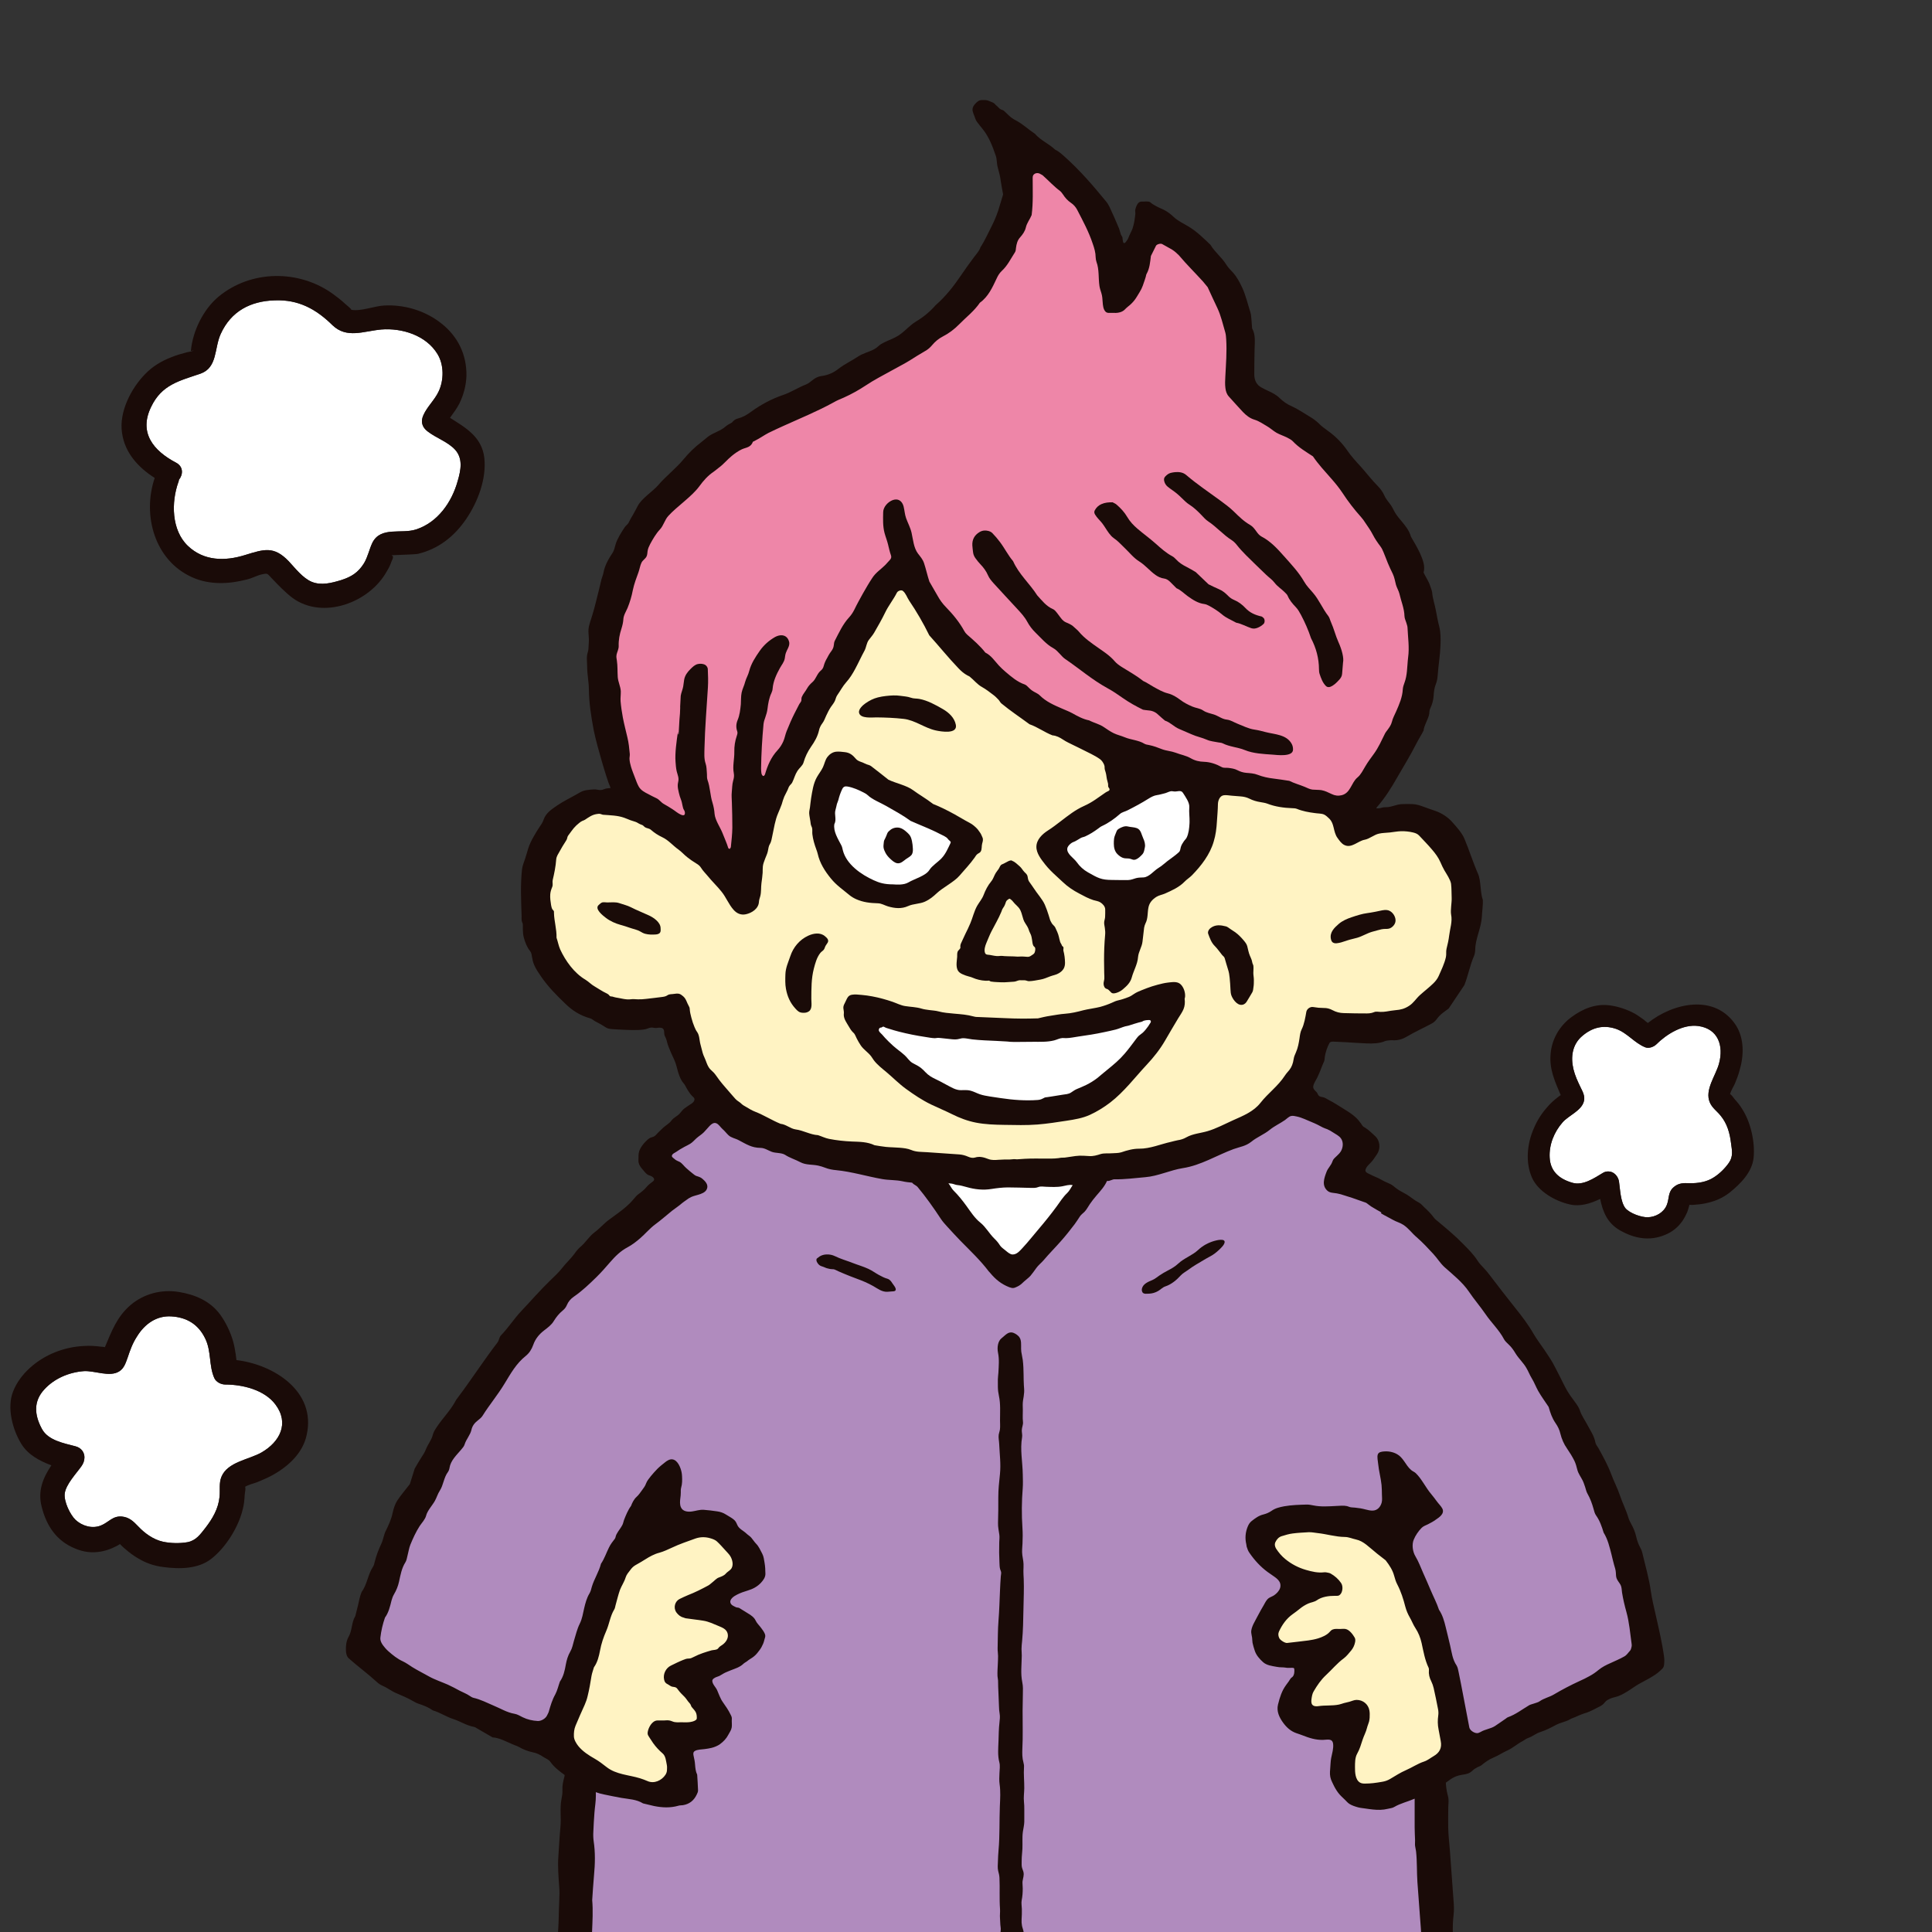 <?xml version="1.0" encoding="UTF-8"?><svg id="_レイヤー_1" xmlns="http://www.w3.org/2000/svg" width="320" height="320" xmlns:xlink="http://www.w3.org/1999/xlink" viewBox="0 0 320 320"><rect x="0" y="0" width="320" height="320" fill="#333333" stroke="none"/><defs><style>.cls-1{fill:none;}.cls-2,.cls-3,.cls-4{fill-rule:evenodd;}.cls-2,.cls-5{fill:#fff;}.cls-3{fill:#b08bbe;}.cls-6{fill:#ee86a8;}.cls-4,.cls-7{fill:#1a0b08;}.cls-8{fill:#fff3c3;}.cls-9{clip-path:url(#clippath);}</style><clipPath id="clippath"><rect class="cls-1" x="54.169" y="15.821" width="226.611" height="304.727"/></clipPath></defs><path class="cls-5" d="M43.328,240.566c-2.101,1.206-5.642,1.556-6.654,4.047-.428,1.051-.195,2.179-.311,3.308-.195,1.984-1.167,3.619-2.335,5.136-.856,1.09-1.557,2.101-2.957,2.374-1.284.233-2.84.195-4.086-.078-1.595-.35-3.035-1.401-4.125-2.568-.778-.817-1.479-1.479-2.646-1.595-1.557-.156-2.218.973-3.502,1.479-1.44.584-3.113.078-4.202-.934-.895-.856-1.946-3.035-1.79-4.358.195-1.518,1.907-3.308,2.762-4.514.311-.428.506-.934.506-1.479,0-.778-.467-1.556-1.479-1.829-1.907-.506-4.552-.973-5.564-2.879-1.245-2.296-1.44-4.552.389-6.537,1.673-1.829,4.086-2.841,6.537-3.035,1.79-.117,4.28,1.051,5.875.039.817-.506,1.09-1.44,1.401-2.296.428-1.284.817-2.373,1.556-3.502,1.245-2.023,3.191-3.463,5.681-3.308,2.568.156,4.475,1.323,5.603,3.658,1.051,2.14.584,4.514,1.518,6.576.311.662,1.128,1.051,1.829,1.051,2.802,0,6.459.856,8.288,3.307,2.335,3.113.739,6.187-2.296,7.938Z"/><path class="cls-7" d="M39.164,225.274c-.039-.428-.117-.817-.117-.934-.117-.739-.233-1.44-.428-2.14-.467-1.634-1.245-3.229-2.218-4.552-1.634-2.179-4.125-3.23-6.77-3.658-2.841-.467-5.759.272-7.977,2.14-2.296,1.946-3.191,4.436-4.28,7.004-.195-.039-.389-.078-.622-.078-.934-.117-1.907-.195-2.879-.117-1.634.078-3.23.428-4.786,1.051-2.918,1.167-5.759,3.502-6.926,6.498-1.051,2.685-.078,6.342,1.401,8.716,1.128,1.79,2.996,2.763,4.942,3.502-1.362,2.062-2.296,4.202-1.595,6.887.778,3.113,2.451,5.642,5.525,6.887,1.362.584,2.801.778,4.28.506.661-.117,1.284-.311,1.907-.584.272-.117.934-.428,1.245-.662.311.35.856.817,1.012.934.584.506,1.206.973,1.868,1.362,1.323.817,2.724,1.323,4.319,1.518,2.646.35,5.798.35,7.977-1.401,2.412-1.907,4.475-5.253,5.175-8.21.195-.739.272-1.556.311-2.335.039-.389.233-1.323.039-1.323.545-.389,1.556-.584,2.101-.817.817-.35,1.673-.7,2.451-1.129,2.607-1.44,5.058-3.658,5.681-6.692,1.595-7.16-5.409-11.634-11.634-12.374ZM43.328,240.566c-2.101,1.206-5.642,1.556-6.654,4.047-.428,1.051-.195,2.179-.311,3.308-.195,1.984-1.167,3.619-2.335,5.136-.856,1.09-1.557,2.101-2.957,2.374-1.284.233-2.84.195-4.086-.078-1.595-.35-3.035-1.401-4.125-2.568-.778-.817-1.479-1.479-2.646-1.595-1.557-.156-2.218.973-3.502,1.479-1.44.584-3.113.078-4.202-.934-.895-.856-1.946-3.035-1.79-4.358.195-1.518,1.907-3.308,2.762-4.514.311-.428.506-.934.506-1.479,0-.778-.467-1.556-1.479-1.829-1.907-.506-4.552-.973-5.564-2.879-1.245-2.296-1.44-4.552.389-6.537,1.673-1.829,4.086-2.841,6.537-3.035,1.79-.117,4.28,1.051,5.875.039.817-.506,1.09-1.44,1.401-2.296.428-1.284.817-2.373,1.556-3.502,1.245-2.023,3.191-3.463,5.681-3.308,2.568.156,4.475,1.323,5.603,3.658,1.051,2.14.584,4.514,1.518,6.576.311.662,1.128,1.051,1.829,1.051,2.802,0,6.459.856,8.288,3.307,2.335,3.113.739,6.187-2.296,7.938Z"/><path class="cls-5" d="M286.363,192.589c-.622.895-1.556,1.829-2.49,2.412-1.167.778-2.685,1.012-4.047.973-.973-.039-1.79-.039-2.568.623-1.051.856-.739,1.946-1.206,3.035-.506,1.206-1.829,1.946-3.113,1.984-1.05.039-3.035-.661-3.735-1.518-.817-1.089-.856-3.152-1.051-4.436-.156-.856-.856-1.634-1.751-1.634-.272,0-.584.039-.895.233-1.44.856-3.308,2.179-5.097,1.634-2.14-.622-3.619-1.868-3.735-4.163-.117-2.14.739-4.241,2.14-5.837.973-1.129,3.191-1.946,3.541-3.541.195-.778-.195-1.518-.545-2.218-.506-1.05-.934-1.946-1.206-3.074-.467-1.984-.195-4.047,1.44-5.448,1.673-1.44,3.502-1.907,5.603-1.206,1.907.662,3.074,2.374,4.903,3.074.584.195,1.323-.078,1.751-.467,1.712-1.712,4.436-3.424,7.004-3.074,3.307.467,4.202,3.308,3.424,6.187-.506,1.984-2.451,4.397-1.518,6.498.389.895,1.206,1.44,1.79,2.179,1.089,1.323,1.517,2.918,1.712,4.552.156,1.168.389,2.179-.35,3.23Z"/><path class="cls-7" d="M288.58,183.718c-.35-.584-.778-1.129-1.245-1.634-.195-.233-.661-.934-.778-.817.078-.545.584-1.284.778-1.751.311-.739.584-1.44.778-2.179.739-2.451.817-5.292-.584-7.51-3.463-5.292-10.389-3.735-14.591-.389-.272-.195-.545-.428-.622-.506-.506-.35-1.012-.739-1.557-1.05-1.284-.7-2.724-1.168-4.125-1.362-2.335-.311-4.436.545-6.303,1.907-1.984,1.44-3.307,3.658-3.502,6.148-.233,2.568.739,4.591,1.673,6.809-.156.117-.311.195-.428.311-.661.506-1.284,1.051-1.829,1.712-.934,1.051-1.673,2.218-2.218,3.541-1.089,2.49-1.401,5.603-.272,8.132,1.012,2.257,3.813,3.852,6.187,4.397,1.751.428,3.463-.117,5.097-.895.428,2.101,1.167,3.969,3.23,5.175,2.373,1.362,4.903,1.868,7.51.778,1.167-.467,2.14-1.245,2.879-2.296.311-.467.584-.973.817-1.517.078-.233.272-.817.35-1.168.389.039.973,0,1.167-.039.661-.039,1.323-.156,1.946-.311,1.323-.311,2.49-.856,3.541-1.673,1.79-1.44,3.696-3.346,3.969-5.72.272-2.607-.467-5.914-1.868-8.093ZM286.363,192.589c-.622.895-1.556,1.829-2.49,2.412-1.167.778-2.685,1.012-4.047.973-.973-.039-1.79-.039-2.568.623-1.051.856-.739,1.946-1.206,3.035-.506,1.206-1.829,1.946-3.113,1.984-1.05.039-3.035-.661-3.735-1.518-.817-1.089-.856-3.152-1.051-4.436-.156-.856-.856-1.634-1.751-1.634-.272,0-.584.039-.895.233-1.44.856-3.308,2.179-5.097,1.634-2.14-.622-3.619-1.868-3.735-4.163-.117-2.14.739-4.241,2.14-5.837.973-1.129,3.191-1.946,3.541-3.541.195-.778-.195-1.518-.545-2.218-.506-1.05-.934-1.946-1.206-3.074-.467-1.984-.195-4.047,1.44-5.448,1.673-1.44,3.502-1.907,5.603-1.206,1.907.662,3.074,2.374,4.903,3.074.584.195,1.323-.078,1.751-.467,1.712-1.712,4.436-3.424,7.004-3.074,3.307.467,4.202,3.308,3.424,6.187-.506,1.984-2.451,4.397-1.518,6.498.389.895,1.206,1.44,1.79,2.179,1.089,1.323,1.517,2.918,1.712,4.552.156,1.168.389,2.179-.35,3.23Z"/><g class="cls-9"><path class="cls-8" d="M90.182,151.251c.036.07.082.143.126.204.054,7.273,3.526,11.212,10.059,14.827,3.788,1.243,7.93.673,11.726-.258,2.25,3.089,1.973,7.255,3.658,10.65,1.041,2.913,4.268,4.875,6.169,7.321,4.618,2.979,9.778,4.643,15.11,6.068,6.412.616,12.802,2.023,19.184,2.423,2.631-.271,5.104,1.226,7.667,1.484,4.99.503,9.627-1.098,14.527-1.144,9.151-.085,18.343-2.369,26.714-6.079,4.107-1.513,6.795-5.271,9.577-8.632.773-.857.822-2.098,1.266-3.208.703-2.252,1.168-4.419,1.748-6.605,1.667-.136,3.143.888,4.81.953,2.899.177,5.872-.079,8.727-.489,2.145-.041,3.686-1.386,4.89-2.855,1.388-1.227,3.117-2.4,3.718-4.212.575-1.217,1.221-2.797,1.14-4.207.365-2.01,1.055-4.068.778-6.259.013-2.577.628-5.188-1.112-7.511-3.081-6.129-5.549-8.616-12.58-7.061-1.671.571-3.256,1.431-4.785,1.995-.155-.077-.448-.52-.615-.745-.505-1.502-.943-3.568-2.823-4.336-1.586-.514-2.986-.26-4.577-.97-1.713-.374-3.569-.217-4.907-.864-16.497-5.34-5.69,4.962-14.008,12.235-6.336,6.655-19.614,4.957-23.26-3.717.138-1.149,2.36-2.063,3.214-2.89,1.253-.947,2.439-1.937,3.818-2.548,1.627-.719,2.516-1.514,3.849-2.382.261-.117.873-.392,1.134-1.086.308-.767-.188-1.585-.302-2.364-.163-.572-.151-1.199-.411-1.795.007-4.289-11.559-6.668-14.641-9.564-1.698-1.064-2.932-2.296-4.327-3.655-1.92-1.382-3.769-2.741-5.646-4.296-4.098-3.688-6.155-8.587-9.341-12.933-3.663-1.974-4.941,4.845-6.72,6.968-1.535,1.977-2.161,4.289-3.381,6.418-3.509,4.871-6.22,10.313-8.653,15.737-.845.818-1.38,1.992-1.75,3.024-1.254,1.469-1.629,3.525-2.398,5.217-.805,2.151-1.112,4.527-1.801,6.609-.611,1.237-.365,3.838-1.26,4.742-.847.855-2.924.35-3.886-.01-2.551-.954-4.511-3.396-6.446-5.116-1.874-1.666-4.257-3.501-6.533-4.553-2.943-1.84-8.599-3.628-11.519-1.235-1.783.79-2.914,2.345-3.728,4.151-.671,1.217-1.48,2.016-1.709,3.555-.179,3.128-1.754,5.962-.49,8.997Z"/><path class="cls-8" d="M239.845,286.973c-.2-3.438-.541-6.941-1.731-10.175-.661-3.254-1.563-6.728-3.346-9.619-1.487-3.04-1.978-7.747-4.745-10.183-1.746-1.281-3.465-3.263-5.651-3.578-3.514-.694-16.757-3.231-14.239,3.862,2.077,3.089,5.579,4.732,9.311,4.588.587.086,1.028.594,1.375,1-3.78.118-11.845,4.569-10.234,9.107.467.95,1.999,1.854,3.203,1.546,2.601-.397,5.514-.207,7.546-2.273.383.014.819.016,1.21-.011.081.059.25.222.46.544-.962,1.965-3.049,2.976-4.385,4.62-1.891,2.151-3.743,4.019-2.425,6.824,1.751,1.745,5.917.446,8.138-.103,2.401-.423.267,3.517-.032,4.592-4.099,9.213,1.533,11.555,9.126,6.82,3.225-1.567,8.106-3.042,6.418-7.562Z"/><path class="cls-8" d="M99.506,293.773c2.691,1.823,5.637,1.971,8.562,2.852,2.441.058,4.523-2.476,3.737-4.936.017-1.823-2.258-3.16-3.051-4.742.066-.214.195-.433.29-.534,1.774-.085,3.421.533,5.278.276,2.867-.074,3.173-3.171,1.553-4.657-1.033-1.53-1.887-2.812-3.472-3.914-.441-.149-.686-.109-1-.365.226-.943,1.872-1.151,2.59-1.591,1.228.008,1.884-.717,2.848-.974,1.024-.487,1.898-.266,2.936-.951,2.858-1.808,3.059-5.143-.094-6.217-1.843-1.009-4.07-1.111-6.115-1.51.021.043-.401-.177-.348-.373h0c2.272-1.09,4.657-1.798,6.323-3.479.854-.204,1.775-.997,2.522-1.704,2.327-2.542-1.461-6.681-3.939-7.542-2.672-.834-5.206.747-7.637,1.702-2.679,1.126-5.499,1.946-7.364,4.199-1.79,2.502-2.466,6.112-3.601,8.936-1.442,4.305-2.817,7.949-3.613,12.367-3.366,7.386-3.45,8.887,3.595,13.157Z"/><path class="cls-2" d="M199.479,132.579c.619,5.867-1.485,9.509-6.382,12.514-1.497,1.283-2.582,2.123-4.619,2.099-3.419.776-6.835.796-9.936-1.201-7.657-6.352-3.794-5.108,2.096-9.031,2.14-1.069,3.89-2.842,6.084-3.779,2.549-1.144,4.696-3.109,7.534-3.474.69-.146,1.308-.642,2.046-.426.656.102,1.44-.392,1.866.29.52.835,1.403,2.003,1.31,3.008Z"/><path class="cls-2" d="M145.934,130.863c.983.5,1.851.854,2.88,1.413,2.157,1.172,4.864,2.213,6.934,3.535,1.138.726,2.157,1.367,3.394,1.884.313.131.871.288,1.136.507.294.24.21.3.243.663.106,1.162-1.021,2.37-1.658,3.276-.97,1.383-2.406,2.712-3.754,3.729-2.36,1.78-5.694,1.771-8.532,1.707-2.15-.049-4.726-.711-6.116-2.536-.781-1.022-1.441-2.133-2.196-3.17-.655-.905-.813-2.33-.957-3.415-.084-.641-.003-1.304-.009-1.947-.009-.801-.132-1.579-.116-2.381.034-1.728.82-2.965,1.427-4.521.287-.737.414-1.516,1.291-1.496,1.763.039,3.027,1.771,4.666,2.215.492.133.941.32,1.367.535Z"/><path class="cls-6" d="M235.148,105.173c-.599-5.558-2.408-10.991-4.998-15.895-3.246-5.33-7.173-9.9-11.083-14.782-.965-1.104-2.62-1.629-3.544-2.759-1.692-1.363-3.474-1.766-5.161-3.102-2.165-.882-3.913-2.322-5.396-4.267-.246-.844-.035-2.111-.017-3.058.726-5.196-.791-10.469-3.447-15.002-2.637-2.54-7.923-11.024-11.722-6.546-.343.645-.689,1.42-1.032,2.066-.418,3.049-1.315,6.121-3.777,8.037-.098.028-.241.04-.4.032-.621-3.218-.761-6.957-1.738-10.139-1.199-3.326-2.547-6.354-5.175-8.652-1.842-1.686-4.487-5.661-7.39-3.903-2.151,1.49-.694,5.63-1.282,7.894-.643.858-.688,1.937-1.446,2.907-.843.919-1.072,1.982-1.182,2.843-.444.915-1.096,1.969-1.774,2.633-1.444,1.298-1.867,4.074-3.414,5.089-1.095,1.256-2.358,2.589-3.663,3.776-1.693,1.576-3.68,2.362-5.216,4.108-9.292,5.986-19.419,10.311-29.184,15.382l-.173.508c-4.722,1.969-7.404,6.215-11.299,9.613-1.571,1.218-2.977,2.716-3.743,4.416-1.242,1.53-2.291,2.927-2.582,4.933-2.061,2.445-1.956,6.126-3.324,9.008-1.064,2.218-1.181,5.367-1.749,7.678-.207,1.61.208,2.703.14,4.257.032,1.105.617,1.894.484,2.881-.209,3.264,1.263,6.566,1.511,9.864-.07,1.889.471,3.884,1.368,5.537.429.79.972,1.546,1.681,2.109.827.657,1.864.914,2.701,1.579.736.586,1.494,1.101,2.393,1.399.638.212,1.307.31,1.947.518,1.113.363,2.069,1.065,2.97,1.793.977.79,2.042,1.543,2.825,2.534.522.661.987,1.418,1.711,1.883.597.383,1.283.467,1.939.183,1.59-.689,2.533-2.679,3.19-4.164.953-2.153,1.701-4.378,2.729-6.501.693-1.431,1.068-2.873,1.563-4.369.521-1.575,1.735-2.778,2.253-4.332.649-1.945,1.467-3.829,2.453-5.627.382-.31.674-1.922,1.27-2.558.662-.7,1.456-1.65,1.82-2.41.894-.65.988-1.636,1.452-2.551.507-1.097,1.145-1.266,1.394-2.961-.037-.105.234-.556.274-.649,1.286-2.551,3.042-4.317,4.196-6.951.819-1.87,2.136-3.736,4.062-4.542.466-.195.984-.336,1.488-.21.501.125.89.491,1.204.885.435.547.773,1.249,1.085,1.874.368.736.81,1.438,1.268,2.121.98,1.46,2.088,2.827,3.183,4.2.733.919,1.464,1.841,2.138,2.805,1.161.996,2.186,1.909,3.026,3.049,1.307.564,2.256,2.415,3.453,3.212,1.407,1.282,3.522,2.377,5.173,3.558,1.449,1.2,3.003,2.155,4.452,2.691,2.769,1.419,5.92,2.349,8.61,4.098,4.16,1.653,8.485,2.594,12.615,4.072,1.596,1.093,3.445.476,5.195,1.497,1.026.56,1.795.175,2.614.526,2.904,1.019,5.846,1.433,8.915,1.917,1.861.683,3.484,1.641,5.577,1.58,1.262.479,2.712,1.285,4.145.805,2.15-.575,2.502-2.141,3.352-3.309,1.473-1.32,1.848-2.869,3.078-4.292,4.008-6.067,6.675-13.431,6.016-20.816Z"/><path class="cls-5" d="M177.796,194.842c-2.198-.382-4.392-.154-6.613.455-3.787-.535-7.055.791-10.717-.089-1.037-.255-2.153-.552-3.264-.667-1.253-.148-2.076,1.475-1.218,2.398.901,1.476,2.212,2.491,3.24,4.113,1.255,1.835,3.058,3.346,4.494,5.17,1.564,2.242,4.435,4.473,6.56,1.628,2.687-2.877,5.066-6.165,7.47-9.181,1.178-1.073,2.266-3.43.048-3.827Z"/><path class="cls-3" d="M271.701,272.136c-.541-3.862-1.101-8.008-2.593-11.524-.557-3.962-2.032-7.45-3.759-11.081-.774-2.359-1.651-4.327-2.691-6.495-.311-2.13-2.225-3.761-2.784-5.882-1.822-4.347-4.24-8.761-6.86-12.755-2.82-3.778-5.761-7.466-8.509-11.273-1.746-2.528-4.29-3.934-6.027-6.412-2.356-2.596-5.079-5.363-8.47-6.693-2.544-2.157-5.957-3.39-9.2-3.907-.445-.548.947-2.443,1.278-3.27,3.83-3.274.527-5.601-2.333-7.596-2.498-1.744-4.607-4.432-7.267-1.291-1.388.992-2.911,1.927-4.401,2.901-7.065,3.957-15.323,6.854-23.467,7.023-2.544.13-2.364,1.192-3.819,2.874-.763.795-1.555,2.02-2.202,2.956-2.447,2.894-4.601,5.892-7.246,8.504-1.17,1.174-2.111,2.888-3.616,3.653-2.781-1.172-4.34-4.514-6.67-6.416-3.602-3.025-5.17-6.99-8.731-10.4-2.583-1.522-5.961-.743-8.811-1.784-4.167-1.09-8.897-1.101-12.697-3.207-.818-.528-1.702-.463-2.47-.633-.769-.312-1.323-.725-2.366-.747-1.006.02-1.894-.545-2.915-1.088-.582-.367-1.308-.356-1.668-.901-1.007-.821-2.124-3.069-3.698-2.133-1.816,1.213-3.018,3.169-5.019,4.117-2.326,1.059-4.66,3.23-.817,5.047,1.069,1.117,2.107,2.113,3.608,2.702-3.695,1.118-6.537,4.305-9.471,6.698-1.811,1.971-4.609,2.968-6.043,4.986-2.867,3.559-6.987,6.003-9.477,9.949-1.146,1.274-3.115,2.434-3.527,4.204-1.471,2.227-3.6,3.821-4.655,6.205-1.272,1.875-2.522,3.877-4.008,5.625-.855.646-1.429,1.476-1.623,2.409-.363.814-.833,1.742-1.335,2.599-2.353,2.208-3.05,6.023-4.576,8.789-1.743,2.911-4.051,6.1-4.681,9.45-.509,1.508-1.248,2.882-1.404,4.319-.718,1.673-1.33,3.79-2.088,5.422-.952,1.97-1.66,5.37.099,6.817,2.955,2.882,7.062,4.824,10.89,6.462,3.696,1.848,7.374,3.671,11.409,4.936,2.018,1.123,5.598,2.169,6.926-.521,3.43-6.948,4.926-14.821,7.746-22.021.822-2.099,1.458-4.501,3.05-6.179,1.89-1.992,4.907-2.593,7.382-3.568,1.883-.742,3.558-1.277,5.602-1.359,1.242-.05,2.705-.144,3.834.462,1.21.65,1.525,1.946,2.692,2.629,1.412,1.095,2.733,2.447,2.982,4.339,1.421,4.328-7.283,2.431-5.418,7.263.928,1.382,2.25,1.196,3.376,2.146.444.251.628.45.657.496.42.9.977,1.259,1.444,2.035-.221,1.379-1.385,2.36-2.53,3.063-1.173,1.044-2.923,1.343-4.271,2.219-2.591.793-2.136,2.908-1.011,4.231.453,1.482,1.624,2.849,2.313,4.212.376,5.542-7.064,1.585-6.286,6.436-.112,1.852,2.037,5.593-.561,6.378-2.863,1.012-6.18-.58-8.984-1.09-1.225-.16-2.41-.434-3.615-.675-1.088-.429-3-.732-3.077.998-.516,4.821-.136,8.676-.294,13.697-.289,4.927-.59,10.011-.161,14.979-.456,5.809-.441,11.749-.399,17.541-.767,5.269,15.862,3.217,19.463,3.875,7.108.133,14.396.524,21.52,1.132,5.715.291,10.78.678,16.106.216,9.843.371,19.835.961,29.681.159,4.414-.356,8.185,1.081,12.67.063,1.393-.081,2.793.024,4.221.005,1.808-.158,3.862-.637,5.836-.439,2.9-.29,6.018-.412,9.009-.253,2.416-.197,5.418-.471,7.973-.843,3.279-.26,6.605.24,9.798-.928,2.061-.33,4.39-.924,4.116-3.26.293-10.35.371-20.755-.559-31.092-.023-2.985-.404-5.984-.455-8.974-.162-.96.508-5.366-.603-5.934-1.693-.782-3.534.91-5.22,1.358-3.477.698-6.807-.19-8.111-3.828-.72-2.649,2.673-7.594-2.418-7.56-1.299.183-2.799-.528-4.205-1.007-2.865-1.153-2.328-4.245-.758-6.109.692-.803,1.606-2.059,1.389-2.94-.142-3.956-6.581.425-6.971-5.079-.57-1.932,1.037-3.573,1.849-5.249.153-.292.226-.476.488-.546,1.281-.516,2.679-2.126,2.263-3.77-1.344-3.432-7.077-4.107-5.449-8.637.374-.645,1.082-.935,1.582-1.117,1.264-.239,1.983-1.189,3.34-1.332,6.444-1.046,13.344-.164,18.156,4.678,1.654,1.665,2.547,3.888,3.511,5.986,1.773,3.858,3.558,7.759,4.311,11.968.106,1.124.758,2.312,1.218,3.535.247,1.175.471,2.343.696,3.521.828,2.738.267,8.883,4.708,7.718,2.587-.933,5.133-2.671,7.518-4.037,3-1.454,6.098-2.933,9.122-4.515,1.957-.706,3.164-2.052,5.135-2.979,2.018-.779,4.727-2.219,4.383-4.659ZM121.834,266.177h0s0,0,0,0Z"/><path class="cls-4" d="M161.628,92.54c.229.31.465.621.735.897.544.557.986,1.161,1.297,1.887.198.462.548.879.889,1.258,1.296,1.432,2.624,2.837,3.93,4.26.61.663,1.224,1.32,1.66,2.126.366.681.841,1.301,1.4,1.842.926.889,1.739,1.899,2.896,2.532.452.243.799.634,1.155,1.013.259.282.522.582.839.797,2.333,1.584,4.477,3.451,6.966,4.812.899.488,1.756,1.066,2.59,1.659,1.058.741,2.177,1.357,3.326,1.923.255.036.506.092.759.104.656.033,1.242.222,1.733.697.368.359.773.677,1.158,1.013.875.28,1.49,1.016,2.317,1.365.703.3,1.409.598,2.111.912.813.367,1.7.528,2.526.895.573.258,1.237.298,1.861.43.251.055.528.043.747.16,1.157.587,2.472.627,3.658,1.112,1.407.582,3.102.653,4.606.758.706.052,3.354.415,3.378-.822.01-.342-.062-.683-.23-.981-.852-1.539-2.82-1.549-4.289-1.927-.616-.16-1.221-.323-1.856-.415-.992-.139-1.866-.603-2.804-.969-.595-.227-1.134-.618-1.785-.686-.79-.08-1.402-.609-2.127-.845-.601-.196-1.242-.292-1.784-.662-.549-.379-1.211-.4-1.796-.653-.707-.303-1.386-.643-2.011-1.12-.614-.466-1.285-.875-2.032-1.062-.891-.222-1.658-.687-2.44-1.118-.561-.307-1.08-.689-1.67-.945-1.108-.887-2.346-1.563-3.541-2.314-.432-.271-.863-.585-1.192-.969-.766-.897-1.736-1.521-2.676-2.182-1.156-.815-2.329-1.604-3.244-2.71-.244-.299-.577-.52-.847-.794-.377-.378-.857-.542-1.325-.758-.224-.103-.438-.268-.607-.456-.258-.286-.466-.614-.703-.916-.238-.304-.464-.65-.82-.806-1.111-.482-1.806-1.423-2.588-2.27-1.244-1.951-3.045-3.507-3.997-5.663-.84-.984-1.404-2.158-2.183-3.183-.385-.516-.807-1.005-1.254-1.469-.163-.172-.422-.294-.663-.359-.505-.128-1.001-.088-1.463.192-.831.502-1.241,1.234-1.187,2.217.022.38.078.763.121,1.145.044.396.218.738.454,1.049Z"/><path class="cls-4" d="M193.405,80.615c.494.4,1.041.735,1.531,1.144.492.41.936.883,1.407,1.316.191.171.392.342.606.475.77.483,1.415,1.102,2.042,1.754.351.372.7.771,1.122,1.05,1.396.924,2.492,2.225,3.907,3.12.318.202.605.494.837.791.959,1.218,2.103,2.255,3.199,3.34.548.543,1.106,1.078,1.666,1.605.466.443,1.014.814,1.393,1.317.479.633,1.146,1.025,1.682,1.573.176.184.396.363.482.589.31.73.803,1.309,1.343,1.867.359.37.609.825.854,1.276.666,1.249,1.229,2.544,1.674,3.884.852,1.617,1.307,3.328,1.316,5.155.001.251.024.52.103.757.248.726.496,1.464,1.068,2.019.174.172.474.203.705.111.601-.239,1.046-.699,1.47-1.164.256-.272.463-.594.484-1.002.022-.383.062-.763.153-1.856.163-.733-.18-2.107-.769-3.403-.481-1.061-.736-2.189-1.21-3.242-.163-.344-.23-.758-.456-1.052-.958-1.22-1.528-2.684-2.545-3.856-.501-.585-1.062-1.15-1.439-1.808-.905-1.585-2.147-2.888-3.338-4.232-1.104-1.249-2.24-2.49-3.749-3.276-.346-.184-.592-.487-.816-.801-.302-.422-.615-.857-1.059-1.113-1.021-.575-1.847-1.391-2.668-2.193-.739-.73-1.56-1.317-2.388-1.93-1.858-1.365-3.784-2.648-5.542-4.157-.518-.442-1.154-.522-1.803-.474-.248.021-.498.065-.747.124-.377.093-.669.336-.928.614-.194.2-.224.438-.17.711.083.391.286.721.583.965Z"/><path class="cls-4" d="M182.594,86.717c.388.51.697,1.08,1.082,1.593.225.303.489.61.801.823.651.428,1.154,1.013,1.712,1.539.841.794,1.561,1.738,2.544,2.346.992.622,1.714,1.549,2.658,2.214.428.298.881.519,1.397.587.398.049.71.259.99.524.371.356.727.723,1.088,1.088.725.298,1.249.885,1.872,1.324.833.591,1.689,1.166,2.743,1.293.249.036.491.136.716.256.786.426,1.549.899,2.235,1.484.695.587,1.541.912,2.319,1.349.883.163,1.661.637,2.509.914.377.12.755.052,1.107-.1.348-.149.659-.356.937-.625.223-.224.208-.818-.053-1.001-.103-.071-.193-.195-.302-.216-1.02-.228-1.93-.607-2.672-1.405-.522-.558-1.144-1.036-1.863-1.331-.364-.155-.679-.358-.95-.634-.454-.462-.922-.879-1.534-1.134-.588-.24-1.152-.539-1.762-.829-.719-.681-1.459-1.393-2.12-2.023-.543-.312-.977-.589-1.434-.813-.699-.343-1.339-.747-1.865-1.331-.172-.187-.373-.368-.595-.484-1.027-.547-1.874-1.317-2.739-2.086-.956-.851-2.001-1.599-2.979-2.434-.693-.591-1.284-1.213-1.746-2.003-.451-.773-1.077-1.443-1.76-2.033-.189-.163-.438-.255-.653-.375-.645-.005-1.268.041-1.862.311-.479.216-.825.549-1.077,1.008-.137.251-.107.458.043.719.331.561.827.976,1.215,1.483Z"/><path class="cls-4" d="M134.307,136.607c.04.173.141.316.188.483.091.323.017.733.056,1.072.099.866.354,1.708.655,2.525.09.247.179.487.234.733.342,1.533,1.18,2.863,2.185,4.089.914,1.126,1.95,1.811,3.092,2.764.306.259.763.518,1.138.681,1.14.496,2.241.622,3.583.661.579.016,1.102.352,1.64.511,1.12.327,2.239.444,3.334-.053.893-.407,1.906-.331,2.807-.741.777-.356,1.347-.83,1.946-1.391.993-.937,2.863-1.86,3.741-2.883.85-.992,1.758-1.939,2.516-3.004.164-.232.292-.498.54-.646.176-.107.358-.183.472-.366.23-.372.125-.922.248-1.34.102-.35.195-.658.041-1.005-.139-.311-.236-.591-.446-.862-.118-.152-.22-.32-.34-.47-.177-.22-.436-.432-.649-.619-.396-.346-.95-.579-1.401-.846-.571-.336-1.144-.667-1.723-.989-1.168-.646-2.362-1.25-3.604-1.742-1.226-.945-2.332-1.549-3.313-2.282-1.084-.803-2.815-1.138-4.084-1.734-.955-.751-1.9-1.515-2.873-2.251-.22-.167-.49-.219-.745-.307-.231-.079-.434-.212-.662-.3-.434-.165-.823-.252-1.133-.621-.504-.601-.998-1.002-1.793-1.093-.475-.055-1.005-.127-1.481-.075-.577.064-1.092.423-1.437.879-.374.494-.474,1.137-.733,1.69-.278.591-.685,1.082-1.003,1.647-.6,1.066-.759,2.311-.96,3.498-.086.508-.117,1.017-.19,1.524-.047.335-.145.641-.125.982.026.463.151.914.206,1.373.021.169.036.34.074.507ZM138.199,136.493c.406-.755-.05-1.584.184-2.341.101-.327.149-.663.238-.993.061-.226.181-.419.237-.65.148-.619.363-1.241.641-1.815.194-.399.456-.496.879-.422.937.164,1.857.573,2.701,1.012.217.112.438.236.617.404.817.77,2.113,1.245,3.112,1.82,1.364.783,2.762,1.537,4.021,2.46,1.455.65,3.39,1.388,4.784,2.126.376.199,1.173.506,1.385.863.136.23.571.398.452.649-.414.861-.811,1.832-1.511,2.564-.579.618-1.561,1.22-1.996,1.918-.616.99-2.468,1.461-3.477,2.065-.794.472-2.005.362-2.548.327-1.431,0-2.267-.254-3.217-.689-2.061-.937-4.52-2.614-5.107-4.985-.065-.26-.106-.531-.23-.767-.585-1.13-1.372-2.343-1.166-3.546Z"/><path class="cls-4" d="M160.7,152.962c-.231.542-.53,1.192-.801,1.714-.274.527-.437.993-.704,1.523-.113.225-.161.479-.125.718.037.243-.36.463-.447.69-.121.315-.068.556-.087.882-.046.778-.345,1.939.38,2.571.281.245.677.375,1.018.511.295.118.603.165.902.266.259.088.505.21.765.296.643.211,1.482.372,2.158.29.129-.016.254.142.38.152.175.016.348.047.527.063.368.033.737.035,1.106.057.726.044,1.453-.072,2.181-.097.316-.012.63-.226.942-.24.262-.013.527.023.791.008.248-.011.498.155.745.149.623-.012,1.249-.159,1.866-.26.589-.096,1.103-.334,1.654-.543.516-.196.983-.239,1.455-.531.685-.423,1.008-.93.994-1.75-.013-.675-.095-1.319-.266-1.968-.043-.163.059-.454-.007-.594-.04-.085-.222-.172-.241-.263-.048-.202-.23-.399-.291-.598-.185-.615-.218-1.077-.486-1.664-.107-.243-.225-.486-.33-.73-.1-.235-.478-.486-.583-.719-.08-.168-.196-.31-.256-.487-.097-.283-.172-.574-.262-.858-.179-.569-.374-1.133-.614-1.682-.414-.952-1.278-1.852-1.828-2.731-.244-.39-.533-.745-.786-1.126-.181-.275-.192-.546-.254-.855-.073-.358-.319-.511-.556-.761-.274-.288-.454-.658-.763-.917-.382-.319-.73-.706-1.206-.887-.061-.023-.07-.049-.123-.073-.049-.02-.125-.004-.174.004-.114.017-.23.057-.335.105-.362.164-.695.398-1.064.535-.329.123-.388.502-.572.771-.151.22-.326.422-.468.65-.288.46-.398.962-.745,1.384-.577.698-.966,1.455-1.288,2.305-.231.61-.717,1.176-1.042,1.74-.52.905-.75,1.994-1.156,2.951ZM163.359,156.223c.266-.618.556-1.379.865-1.975.545-1.054,1.158-2.095,1.617-3.192.101-.239.14-.448.294-.655.151-.206.271-.42.359-.662.053-.14.085-.292.153-.427.079-.153.212-.266.353-.355.257-.168.223-.125.461.053.131.096.239.206.334.336.302.414.871.811,1.124,1.26.041.069.079.141.115.214.125.262.196.535.276.814.13.456.229.886.504,1.281.209.299.495.762.591,1.113.077.284.236.535.344.806.1.25.151.593.196.856.053.311.057.658.208.942.073.137.22.196.279.319.095.199.023.55-.036.749-.074.242-.224.338-.424.466-.188.121-.35.254-.574.303-.158.032-.551-.008-.709-.023-.248-.021-.635-.033-.879-.007-.295.031-.593-.02-.891-.028-.327-.008-.653-.011-.978-.023-.155-.004-.465-.013-.618-.027-.077-.009-.155-.017-.233-.027-.213-.027-.425-.007-.638.015-.5.049-1.004-.1-1.499-.18-.327-.053-.67.009-.8-.331-.187-.487.013-1.164.208-1.615Z"/><path class="cls-4" d="M146.77,115.274c-.466.05-.928.129-1.381.243-.748.189-1.421.538-2.05.982-.392.277-1.168.933-1.054,1.545.192,1.033,2.211.772,2.889.779,1.501.016,3.003.077,4.495.245,1.876.211,3.478,1.511,5.311,1.913.915.2,3.644.66,3.339-.928-.227-1.18-1.161-2.034-2.16-2.611-1.186-.686-2.533-1.432-3.895-1.681-.487-.089-.937-.029-1.403-.202-.532-.197-1.151-.225-1.711-.307-.809-.119-1.555-.066-2.381.023Z"/><path class="cls-4" d="M201.209,156.694c.45.454.802.976,1.202,1.468.175.215.356.276.442.565.093.311.194.631.274.946.136.536.358,1.052.451,1.6.039.227.067.456.091.686.068.635.107,1.272.137,1.911.018.367.038.743.18,1.086.311.754,1.158,1.844,2.076,1.368.28-.145.441-.426.591-.689.163-.288.358-.561.512-.851.08-.151.176-.288.258-.434.151-.27.143-.569.194-.865.067-.391.057-.765.062-1.16.005-.403-.089-.789-.087-1.193.001-.139.009-.283.015-.428.011-.244.022-.491-.005-.721-.019-.159-.114-.296-.159-.451-.051-.177-.07-.363-.129-.539-.085-.247-.2-.48-.301-.721-.21-.502-.298-1.037-.432-1.561-.095-.367-.378-.703-.62-.99-.415-.491-.851-.937-1.373-1.316-.247-.179-.503-.346-.763-.506-.216-.135-.508-.395-.753-.458-.887-.227-1.758-.339-2.548.262-.336.25-.525.662-.405.974.268.722.512,1.449,1.09,2.017Z"/><path class="cls-4" d="M107.498,151.63c-.996-.466-2.028-.861-3.006-1.364-.606-.31-1.264-.45-1.902-.675-.623-.22-1.356-.119-2.006-.119-.245,0-.566-.061-.803-.011-.217.045-.456.291-.619.434-.749.651.733,1.779,1.172,2.117.733.565,1.596.942,2.484,1.188.48.132.955.276,1.423.447.587.214,1.29.326,1.826.649.26.156.506.29.801.37.565.151,1.162.148,1.742.112.331-.021.709-.125.792-.498.04-.176.019-.415.011-.595-.037-.942-1.142-1.695-1.913-2.054Z"/><path class="cls-4" d="M222.884,155.855c.089-.031.178-.061.266-.091.539-.183,1.091-.28,1.635-.438.858-.249,1.618-.743,2.481-.993.29-.084.582-.157.872-.241.461-.133.872-.241,1.354-.235.35.004.654-.018.953-.221.421-.286.724-.725.701-1.25-.028-.623-.474-1.301-1.049-1.549-.48-.207-1.031-.092-1.517.016-.514.111-1.02.216-1.537.299-.182.033-.368.06-.553.084-.879.111-1.772.402-2.605.683-.764.252-1.537.587-2.142,1.108-.736.634-1.503,1.377-1.316,2.44.031.175.082.357.192.501.19.25.492.293.786.264.509-.05.997-.213,1.479-.379Z"/><path class="cls-4" d="M188.304,137.169c-.472-.179-1.028-.159-1.52-.284-.481-.124-1.072.139-1.476.388-.222.137-.324.27-.403.508-.126.379-.327.703-.381,1.126-.036.282-.041.567-.041.83,0,.615.136,1.26.583,1.715.298.304.686.598,1.102.687.38.081.763-.005,1.133.132.289.107.494.204.805.092.407-.145.787-.523,1.08-.835.33-.354.334-.721.438-1.169.11-.475-.061-1.07-.268-1.499-.283-.586-.358-1.431-1.051-1.692Z"/><path class="cls-4" d="M146.652,141.235c.207.4.506.743.837,1.045.311.284.687.627,1.118.699.573.096,1.022-.368,1.442-.678.288-.212.645-.375.885-.646.27-.303.284-.725.264-1.11-.011-.212-.027-.43-.053-.649-.047-.391-.123-.783-.25-1.141-.143-.407-.414-.665-.729-.946-.32-.284-.679-.566-1.098-.682-.546-.152-1.182-.016-1.616.348-.191.16-.394.318-.488.553-.107.268-.205.547-.335.806-.117.231-.219.374-.239.641-.023.308-.091.621-.043.93.045.288.174.573.307.83Z"/><path class="cls-4" d="M131.727,167.033c.396.438.646.689,1.244.715.376.019.693-.02,1.009-.238.609-.415.397-1.433.401-2.083.011-1.714-.011-3.338.419-5.003.236-.894.481-1.832,1.062-2.572.135-.175.329-.299.488-.45.175-.167.232-.35.311-.57.003-.007.005-.015.009-.023.099-.256.29-.439.42-.678.252-.463-.129-.794-.464-1.076-.786-.661-1.896-.472-2.764-.071-1.424.657-2.466,1.892-2.959,3.382-.338,1.009-.781,1.91-.815,3.003-.024.794-.057,1.625.09,2.413.236,1.26.676,2.283,1.549,3.25Z"/><path class="cls-4" d="M275.634,274.499c-.328-2.433-.875-4.681-1.415-7.093-.28-1.271-.601-2.535-.779-3.799-.301-2.193-.936-4.319-1.435-6.464-.055-.239-.157-.498-.287-.724-.314-.581-.547-1.182-.69-1.811-.164-.772-.458-1.496-.841-2.179-.177-.349-.376-.697-.478-1.073-.376-1.257-.978-2.419-1.387-3.642-.417-1.244-1.039-2.398-1.483-3.615-.554-1.469-1.312-2.829-2.064-4.203-.198-.334-.471-.642-.54-1.032-.198-1.052-.813-1.9-1.298-2.829-.417-.807-.978-1.551-1.257-2.419-.171-.506-.472-.93-.786-1.36-.472-.622-.93-1.257-1.333-1.927-.458-.792-.833-1.626-1.25-2.432-.43-.82-.82-1.633-1.285-2.433-.396-.669-.854-1.305-1.285-1.968-.588-.861-1.223-1.688-1.749-2.596-.847-1.483-1.879-2.835-2.939-4.161-1.462-1.838-2.911-3.69-4.325-5.562-.314-.424-.656-.834-1.011-1.196-.362-.383-.717-.745-1.004-1.203-.636-.998-1.476-1.831-2.303-2.671-1.271-1.319-2.672-2.481-4.059-3.649-.3-.266-.642-.485-.867-.792-.444-.615-.984-1.155-1.545-1.668-.198-.177-.362-.39-.56-.561-.246-.212-.567-.355-.847-.526-.506-.314-.964-.704-1.469-1.018-.485-.3-1.011-.54-1.489-.847-.287-.184-.54-.41-.813-.622-.308-.246-.649-.396-1.012-.547-.506-.205-.964-.492-1.449-.738-.376-.184-.779-.314-1.141-.519-.26-.143-.595-.246-.827-.43-.547-.424.342-1.257.649-1.558.403-.396.731-.929,1.052-1.394.772-1.12.437-2.446-.267-3.067-.526-.478-1.038-.998-1.626-1.367-.129-.089-.308-.157-.416-.28-.123-.137-.226-.335-.342-.492-.233-.3-.451-.594-.731-.861-.595-.574-1.264-.998-1.968-1.428-.833-.512-1.722-1.114-2.596-1.551-.329-.168-.628-.404-.999-.472-.228-.042-.475-.06-.649-.233-.168-.167-.199-.418-.368-.589-.292-.296-.639-.555-.549-1.037.082-.442.471-.988.656-1.374.315-.656.593-1.33.839-2.014.087-.243.218-.465.305-.704.089-.245.074-.528.117-.782.126-.747.376-1.488.723-2.162.171-.342.512-.307.936-.287.635.027,1.264.055,1.913.089,1.264.069,2.152.157,3.43.198.895.035,2.091.007,2.938-.376.219-.089.485-.102.738-.137.246-.02.512-.027.765-.007.785.014,1.503-.232,2.166-.628,1.291-.772,2.785-1.435,4.118-2.16.328-.184.608-.444.833-.758.52-.745,1.285-1.216,1.948-1.716.867-1.305,1.715-2.569,2.596-3.874.601-1.483.93-3.307,1.599-4.83.143-.335.192-.731.205-1.121.035-1.783,1.005-3.567,1.094-5.364.027-.759.212-2.023.164-2.795-.451-1.202-.28-3.184-.813-4.367-.738-1.654-1.533-4.113-2.237-5.773-.403-.978-1.375-2.037-2.073-2.815-.677-.772-1.736-1.442-2.678-1.77-.663-.233-1.326-.451-1.982-.697-.615-.232-1.25-.444-1.913-.458-.601-.007-1.196-.027-1.797.014-.909.061-1.763.553-2.678.505-.396-.02-.793.198-1.182.192-.28-.007-.403.034-.163-.232,1.339-1.544,2.364-3.178,3.362-4.941,1.08-1.872,2.145-3.587,3.122-5.514.396-.793.813-1.394,1.21-2.193.116-.902.642-1.654.888-2.515.109-.369.034-.745.192-1.086.335-.697.553-1.407.595-2.2.034-.643.116-1.271.355-1.879.192-.472.28-.97.314-1.489.116-1.654.41-3.321.465-4.989.034-1.025.047-2.07-.206-3.067-.232-.868-.382-1.75-.553-2.638-.177-1.004-.54-1.982-.622-3.013-.041-.376-.226-.738-.335-1.1-.226-.745-.697-1.38-1.086-2.2.301-1.08-.129-2.145-.608-3.232-.444-.943-.964-1.818-1.49-2.72-.28-1.025-.936-1.824-1.599-2.61-.328-.389-.669-.799-.943-1.23-.273-.416-.471-.916-.758-1.346-.362-.526-.82-.984-1.08-1.592-.274-.601-.643-1.128-1.1-1.592-1.004-1.004-1.858-2.139-2.795-3.191-.793-.861-1.571-1.702-2.241-2.672-.875-1.278-1.961-2.385-3.232-3.286-.526-.383-1.052-.759-1.497-1.216-.472-.464-.984-.82-1.544-1.155-.984-.581-1.934-1.25-3-1.728-.703-.294-1.353-.752-1.913-1.292-.56-.56-1.23-.909-1.94-1.23-.355-.157-.697-.335-1.038-.519-.909-.458-1.258-1.257-1.264-2.214-.007-1.407.027-2.822.055-4.229.021-1.155.185-2.317-.417-3.403-.034-.39-.047-.772-.081-1.141-.069-.519-.048-1.052-.206-1.537-.437-1.333-.745-2.733-1.332-4.018-.438-.936-.909-1.852-1.627-2.624-.355-.369-.724-.752-.998-1.182-.737-1.223-1.92-2.091-2.651-3.328-1.114-1.059-2.213-2.159-3.539-2.972-.867-.54-1.838-.95-2.59-1.674-.403-.39-.861-.738-1.346-1.018-.478-.273-1.005-.45-1.483-.717-.13-.075-.26-.157-.396-.226-.198-.102-.396-.239-.554-.389-.143-.13-.307-.164-.498-.171-.253-.014-.506-.007-.759.013-.143.014-.308-.021-.444.021-.396.109-.602.56-.725.909-.089.246-.171.498-.123.765.041.273,0,.505-.034.779-.089.683-.198,1.346-.424,2.002-.143.396-.349.752-.52,1.134-.123.274-.198.567-.382.799-.095.123-.321.533-.519.458-.13-.055-.164-.273-.177-.389-.021-.109-.035-.212-.048-.322-.014-.089,0-.198-.034-.28-.069-.143-.178-.266-.24-.423-.129-.342-.191-.704-.328-1.046-.485-1.189-1.018-2.371-1.558-3.533-.171-.356-.382-.69-.629-.97-2.132-2.617-4.332-5.139-6.847-7.387-.485-.424-.956-.861-1.544-1.134-1.025-.984-2.392-1.517-3.334-2.616-1.073-.704-2.002-1.613-3.15-2.214-.458-.232-.874-.526-1.243-.888-.171-.178-.348-.342-.533-.512-.137-.137-.266-.267-.458-.328-.15-.055-.28-.089-.41-.184-.178-.137-.322-.322-.492-.472-.082-.075-.177-.137-.253-.219-.054-.061-.089-.123-.143-.177-.177-.15-.423-.239-.635-.328-.184-.075-.376-.164-.567-.212-.219-.061-.464-.061-.69-.055-.266,0-.554,0-.779.157-.246.157-.444.348-.636.581-.273.328-.41.663-.321,1.094.061.287.177.56.287.833.116.287.198.622.376.875.308.43.629.819.957,1.222,1.086,1.326,1.667,2.897,2.214,4.489.205.588.136,1.271.314,1.886.205.752.41,1.483.498,2.255.103.758.274,1.517.396,2.241-.184.643-.39,1.244-.567,1.866-.308,1.107-.724,2.173-1.23,3.191-.643,1.244-1.189,2.528-1.961,3.703-.192.635-.656,1.073-1.025,1.578-.759,1.018-1.503,2.043-2.207,3.089-1.223,1.804-2.535,3.478-4.182,4.913-.93,1.06-1.988,1.954-3.191,2.665-.335.192-.636.424-.93.67-.683.567-1.299,1.223-2.037,1.694-.745.478-1.599.759-2.392,1.148-.334.164-.676.369-.956.629-.567.539-1.285.779-1.995,1.052-.465.185-.95.376-1.36.657-1.046.703-2.214,1.23-3.218,2.015-.793.629-1.722,1.06-2.761,1.196-.512.061-.977.26-1.387.561-.41.294-.793.683-1.257.854-1.298.499-2.46,1.291-3.792,1.736-1.927.656-3.731,1.633-5.371,2.829-.738.54-1.305.854-2.179,1.086-.369.096-.683.342-.909.643-.478.239-.875.492-1.086.683-.847.751-1.988.991-2.87,1.654-.39.314-.759.635-1.141.93-1.086.82-2.057,1.776-2.931,2.835-1.182,1.442-2.986,2.849-4.189,4.271-.895,1.039-2.733,2.187-3.376,3.416-.28.506-.519,1.018-.827,1.531-.266.43-.492.82-.704,1.285-.15.28-.437.451-.621.711-.547.82-1.25,1.906-1.531,2.857-.151.498-.232,1.018-.526,1.448-.629.95-1.27,2.057-1.476,3.218-.068.396-.239.738-.334,1.114-.322,1.346-.643,2.692-.991,4.031-.171.67-.356,1.333-.554,1.995-.184.615-.416,1.223-.553,1.859-.123.567-.055,1.106-.013,1.688.041.458.013.922-.021,1.387-.021.389-.021.779-.143,1.148-.26.765-.103,1.578-.103,2.371,0,1.25.267,2.494.287,3.745.021,2.241.356,4.4.765,6.593.021.123.048.246.069.362.355,1.647.813,3.266,1.277,4.878.253.861.506,1.722.779,2.576.116.348.226.697.348,1.046.103.294.28.615.348.916-.369.041-.669.027-1.025.171-.403.171-.669.205-1.107.109-.41-.096-.827-.048-1.236-.014-.444.041-.895.103-1.312.266-.342.143-.649.349-.97.526-1.086.615-2.187,1.141-3.226,1.852-.881.601-1.852,1.25-2.207,2.316-.157.478-.41.841-.697,1.25-.355.519-.669,1.066-.984,1.613-.369.642-.677,1.291-.895,2.002-.163.512-.294,1.025-.464,1.537-.198.609-.464,1.202-.54,1.845-.28,2.548-.15,5.125-.068,7.687.007.335-.048.745.089,1.052.095.205.116.28.116.512,0,.239-.007.478,0,.717.013.464.048.943.184,1.401.219.759.506,1.531,1.012,2.146.232.28.26.608.314.956.075.458.177.916.362,1.339.294.711.779,1.394,1.223,2.043,1.12,1.605,2.48,2.993,3.874,4.325,1.189,1.182,2.501,2.023,4.161,2.487.369.096.54.335.881.512,2.405,1.203,1.36,1.21,3.676,1.333.779.034,1.08.069,1.838.082.765.021,2.432.075,3.164-.239.246-.109.512-.178.779-.151.246.027.464.089.717.055.301-.041.704-.095.978.082.334.212.198.827.314,1.162.075.184.157.362.246.533.082.218.143.437.192.669.123.465.321.909.499,1.353.26.669.621,1.291.861,1.968.253.717.376,1.483.663,2.193.109.273.232.547.39.806.15.253.382.465.526.717.334.617.705,1.311,1.207,1.809.16.159.371.292.365.542-.007.327-.257.55-.507.716-.395.263-.798.508-1.174.8-.294.232-.512.54-.758.82-.396.458-1.005.663-1.367,1.168-.349.485-.943.799-1.387,1.202-.287.26-.553.533-.827.799-.219.219-.464.561-.759.677-.246.096-.478.123-.711.28-.26.177-.478.41-.697.629-.321.335-.629.751-.833,1.168-.219.43-.253.847-.246,1.319,0,.28-.041.581.013.861.075.416.322.772.595,1.086.26.294.54.69.861.916.225.15.512.184.745.328.369.232.547.547.143.847-.376.28-.704.512-1.012.881-.382.465-.82.82-1.305,1.162-.369.266-.642.601-.929.95-.362.444-.786.841-1.216,1.216-.881.759-1.838,1.408-2.767,2.098-.806.587-1.613,1.517-2.419,2.105-.916.69-1.489,1.715-2.364,2.432-.383.342-.69.725-.984,1.148-.595.807-1.353,1.476-1.974,2.283-.608.792-1.367,1.475-2.084,2.173-1.633,1.585-3.116,3.307-4.667,4.94-1.223,1.285-2.166,2.788-3.403,4.066-.342.356-.287.793-.595,1.203-2.227,2.897-4.209,5.965-6.389,8.883-.246.314-.472.615-.643.95-.785,1.442-2.077,2.74-2.985,4.113-.274.417-.567.834-.691,1.333-.205.875-.813,1.558-1.134,2.385-.177.478-.444.895-.724,1.312-.41.643-.786,1.291-1.141,1.906-.287.881-.54,1.722-.806,2.569-.629.82-1.524,1.866-2.071,2.706-.417.656-.629,1.381-.793,2.119-.205.99-.642,1.94-1.093,2.856-.349.656-.43,1.449-.738,2.132-.485,1.032-.895,2.084-1.155,3.191-.055.239-.123.498-.26.697-.847,1.278-.952,2.911-1.868,4.148-.294.697-.43,1.449-.595,2.173-.15.615-.307,1.223-.458,1.832-.663,1.086-.492,2.378-1.134,3.478-.376.683-.444,1.449-.423,2.187.013.505.118,1.011.48,1.353,1.483,1.312,3.259,2.624,4.701,3.956.26.246.587.438.929.595.793.335,1.463.895,2.275,1.223.786.321,1.948.841,2.692,1.271.328.184.649.376,1.004.478.827.26,1.613.595,2.323,1.087,1.196.348,2.221,1.066,3.402,1.441,1.052.328,2.241,1.094,3.362,1.278.233.034.444.198.656.321.745.431,1.497.861,2.467,1.429,1.148.054,2.33.745,3.574,1.257.239.095.478.157.697.28.751.444,1.537.751,2.398.936.615.117,1.168.383,1.681.731.396.266.93.437,1.21.833.642.909,1.496,1.551,2.378,2.193-.027.109-.041.212-.041.308q0,.014-.014.027c-.198.772-.348,1.326-.314,2.166.021.567-.061,1.032-.171,1.585-.273,1.428-.007,3.034-.157,4.517-.157,1.64-.232,3.293-.348,4.94-.116,1.668.027,3.287.136,4.878.075.779.055,1.619.014,2.44-.089,1.64-.068,3.294-.185,4.933-.041.827-.061,1.647-.075,2.173.232,2.357-.034,4.441.192,6.689-.178,2.603-.212,5.343-.383,8.097-.061.813-.157,1.681-.082,2.44.109,1.264.103,2.521.109,3.785,0,.642-.061,1.285-.041,1.926.013.301.034.615.095.916.061.28.184.526.226.806.109.683.273,1.729.847,2.159.266.198.553.218.847.389.198.117.41.198.629.274.246.075.478.185.738.219.246.034.499.034.752.082,1.25.226,2.508.376,3.765.471,1.585.143,3.178.267,4.77.369,3.546.226,7.072.403,10.618.478,1.038.027,2.057.034,3.067-.192.574-.116,1.483-.102,2.064-.102.239-.007.492,0,.731.007.082.587-.027,1.018.151,1.537.581,1.619.321,3.368.321,5.083,0,1.216-.007,2.44-.007,3.663.007.444.007.888.007,1.339.007.314.089.554.164.854.095.383.034.82.027,1.21,0,.45,0,.901.007,1.353.013.984.137,1.961.205,2.938.027.43.007.854.089,1.271.089.43,0,.936-.02,1.367-.014.519-.035.991-.212,1.476-.068.184-.198.287-.342.41-.232.192-.444.396-.642.622-.212.253-.314.376-.39.704-.137.595-.109,1.216-.095,1.824.007.547-.137,1.1-.13,1.66.007.902.041,1.79.048,2.685,0,2.098-.143,4.189-.478,6.252-.123.793-.615,1.346-1.312,1.715-.253.143-.554.198-.82.328-.751.342-1.51.74-2.248,1.082-1.954.881-4.059,2.259-6.266,1.597-.909-.274-1.763-.444-2.712-.574-.697-.096-1.394-.13-2.098-.171-.629-.027-1.353-.151-1.947.109-.328.15-.793-.007-1.087.232-.355.294-.69.526-.984.874-.328.383-.369.497-.369,1.016-.007.478-.061.964-.055,1.449.013.567.192.893.266,1.453.206,1.449.444,2.995,1.06,4.335.683,1.544,1.086,3.218,1.824,4.735.532,1.094,1.175,2.125,1.852,3.13.334.506.683,1.005,1.032,1.503.308.437.581.93.956,1.305.157.15.328.273.499.403.26.205.492.444.751.656.588.472,1.264.883,1.934,1.212.554.274,1.128.498,1.695.738.43.184.861.369,1.333.451.382.061.833.007,1.202.15.273.103.471.26.772.321.854.171,1.729.164,2.596.164.847,0,1.674-.082,2.522-.082.362,0,.731-.013,1.086,0,.219.014.403.095.615.13.328.061.683.02,1.011.02.348,0,.704.007,1.052.035.916.061,1.872.163,2.754-.178.41-.157.867-.029,1.319-.098,1.756-.307,3.574.634,5.302.039.274-.082,2.119-.027,2.419-.013,3.882,0,7.756-.31,11.63-.283,1.182.007,2.378-.039,3.505-.572.129-.061.287-.089.437-.095,1.039-.082,2.077-.109,3.109-.253,1.032-.15,1.982-.643,3.047-.683,1.223-.048,1.681-.595,2.699-1.216.26-.15.499-.348.683-.567.192-.218.39-.506.417-.785.253-2.091.881-4.205.977-6.316.021-.458.007-.916-.021-1.367-.013-.163-.027-.321-.041-.485-.041-.396.014-.772.041-1.175.027-.498.096-1.038-.054-1.523-.151-.52-.157-1.094-.198-1.626-.007-.144-.014-.28-.021-.424-.027-.506-.048-1.005.021-1.503.061-.464-.027-.881-.089-1.346-.184-1.285-.034-2.583.007-3.875.02-.547-.014-1.093-.075-1.633-.048-.43-.212-.793-.212-1.23.007-1.12.027-2.241.007-3.362-.014-.554-.048-1.121-.164-1.668-.068-.321-.164-.697-.137-1.025.041-.458.123-.916.137-1.38.021-.738-.232-1.408-.335-2.132-.075-.54-.027-1.08-.061-1.626-.013-.274-.102-.526-.164-.799-.061-.28-.047-.574-.047-.861-.014-.901-.021-1.776-.287-2.658-.143-.417-.157-.875-.178-1.319-.041-1.497.096-2.993.075-4.483-.013-1.947,0-3.881,0-5.835.007-.594-.089-1.182-.212-1.77-.103-.437-.206-.874-.219-1.333-.007-1.032-.014-2.091.075-3.122.068-.69.034-1.381.089-2.071.007-.116.027-.239.061-.362h2.296c.328,0,.56.075.867.164.396.116.833.103,1.244.13,1.059.082,2.118.082,3.17.163.922.069,1.866-.063,2.788-.063.567.007,1.285,0,1.811-.219.54-.212,1.223-.3,1.804-.328.738-.035,1.489-.041,2.221-.035-.095,1.34.082,2.825.109,4.123.034,1.285.041,2.569,0,3.847-.014.56.027,1.175-.151,1.708-.163.478-.041.97-.034,1.469.007.342.014.683.041,1.025.089.909-.048,1.777.355,2.638.369.786.246,1.702.205,2.542-.15,2.665.123,5.207-.683,7.811-.136.423-.095.888-.123,1.325-.089,1.189-.177,2.535-.239,3.717v.184c-.035,1.257.013,2.514-.116,3.765-.069.581-.171,1.134-.362,1.688-.089.253-.048.581-.061.847-.021.308-.041.615-.055.916-.007.191-.027.382-.048.581-.048.581-.009,1.162-.077,1.742-.034.342-.177.649-.246.984-.109.492-.034,1.018.076,1.503.143.621.26,1.243.253,1.879-.021,3.423-.292,6.84-.312,10.263-.007.888.021,1.776.055,2.665.007.294.096.587.192.867.314.977,1.011,1.818,1.845,2.392.376.253.785.492,1.243.526.465.041.847.116,1.292.252.833.26,1.688.396,2.548.506.957.116,1.92.246,2.884.321.485.041.977.069,1.462.069.458.007.895.15,1.353.177,2.528.157,5.043.362,7.592.226.43-.027.895-.021,1.326.021,3.122.3,8.671.157,11.793.102.308.007.595-.055.888-.136.725-.198,1.449-.301,2.2-.28,2.241.068,4.455.007,6.697.055.287.007,1.367-.041,1.66-.116,1.148-.328,2.343-.362,3.533-.431.936-.054,1.729-.485,2.453-.984.861-.588,1.633-1.299,2.426-1.982.451-.389.827-.861,1.08-1.407.868-1.886,2.023-4.182,3.287-5.835.273-.369.424-.957.464-1.394.095-.738.212-1.462.581-2.132.212-.396.39-.813.485-1.25.069-.321.151-.642.24-.964.177-.608.417-1.202.697-1.77.219-.444.526-.799.745-1.236.225-.472.163-1.066.123-1.572-.027-.362-.055-.745-.192-1.079-.041-.096-.089-.178-.143-.26-.396-.574-1.216-.881-1.784-1.188-.129-.069-.26-.13-.396-.178-.28-.102-.588-.068-.875-.136-.588-.143-1.175-.048-1.763.061-.847.15-1.668.519-2.522.601-.84.082-1.688-.164-2.535-.082-.867.089-1.79.376-2.664.246-.458-.061-.984-.007-1.428.095-.39.089-.691.048-1.073-.041-.97-.212-1.92-.492-2.747-1.046-.54-.356-.792-.861-1.018-1.442-.171-.444-.349-.888-.424-1.36-.069-.485-.069-.984-.055-1.469.055-1.428.184-2.856.28-4.277.041-.615.075-1.23.095-1.838.013-.498.068-1.032-.075-1.51-.102-.362-.314-.683-.45-1.032-.219-.547-.506-1.012-.834-1.49-.355-.526-1.052-.629-1.476-1.072-.54-.561-1.045-1.107-1.066-1.927-.014-.506.219-1.114.027-1.599-.157-.403-.164-.895-.185-1.333-.041-.916.021-1.838.075-2.761.103-1.333.048-2.678.068-4.011.007-.601-.034-1.196.048-1.776.232-1.483.205-2.952.123-4.455-.095-1.736-.02-3.485.007-5.233v-.178c.355-.041.724-.068,1.08-.089,1.032-.027,2.07,0,3.102-.034.43-.013.881-.055,1.291-.177.854-.267,1.729-.328,2.61-.335,1.77-.021,3.533,0,5.261-.41.813-.192,1.674-.109,2.501-.123.902-.02,1.77-.157,2.651-.26,1.237-.137,2.454.034,3.69.055.841.021,1.64-.328,2.398-.663.697-.308,1.299-.793,1.995-1.107.636-.294,1.1-1.155,1.203-1.818.205-1.312.02-2.692.013-4.004-.027-1.674.192-3.389.089-5.049-.157-2.446.171-4.626.116-6.983-.061-2.378-.348-4.838-.532-7.271-.021-.294-.048-.594-.069-.901-.164-1.832-.205-3.629-.007-5.268.109-.841.048-1.742-.027-2.651-.192-2.665-.383-5.323-.581-7.995-.096-1.278-.26-2.522-.28-3.799-.014-1.12-.007-2.234.007-3.354.007-.609.129-1.244-.041-1.845-.177-.649-.3-1.333-.348-2.003-.007-.089-.007-.184-.007-.273.021-.007.034-.021.055-.034.123-.082.239-.171.362-.26.416-.322.847-.588,1.339-.773.512-.184,1.025-.239,1.551-.342.444-.089.759-.26,1.08-.56.246-.24.533-.424.841-.581.26-.129.519-.198.738-.389.567-.472,1.216-.923,1.906-1.203.807-.334,1.524-.827,2.296-1.175.916-.403,1.647-1.1,2.514-1.544.335-.177.622-.437.971-.547.71-.232,1.285-.765,1.995-.97.95-.301,1.81-.765,2.678-1.223.485-.246,1.018-.376,1.523-.561.253-.089.506-.198.731-.335.26-.157.547-.232.82-.348.451-.198.888-.41,1.359-.567.328-.103.663-.198.984-.342.437-.184.861-.403,1.285-.629.362-.192.786-.356,1.073-.656.218-.232.369-.464.642-.629.376-.226.807-.39,1.237-.485.738-.164,1.373-.519,2.002-.902.635-.369,1.285-.881,1.934-1.25.738-.43,1.524-.799,2.261-1.257.636-.382,1.216-.82,1.722-1.36.157-.171.239-.444.253-.697.041-.369.048-.772-.007-1.141ZM102.118,108.438c.109-.485.362-.909.356-1.421-.035-1.038.15-1.927.458-2.897.157-.505.28-1.004.314-1.53.027-.677.437-1.292.697-1.893.383-.95.683-1.934.875-2.965.219-1.039.601-2.029.956-3.013.171-.485.253-1.066.478-1.523.192-.41.643-.622.841-1.039.129-.28.123-.553.164-.847.054-.451.239-.813.437-1.209.458-.847.964-1.715,1.613-2.412.601-.635.772-1.558,1.387-2.234,1.408-1.558,3.916-3.218,5.159-4.941.663-.909,1.401-1.742,2.33-2.364.308-.205.567-.464.875-.683.793-.574,1.407-1.36,2.173-1.974.492-.403,1.06-.799,1.64-1.073.376-.177.779-.239,1.134-.424.362-.192.574-.478.69-.82.164-.089.321-.163.437-.226.745-.369,1.421-.867,2.159-1.25.82-.417,1.668-.779,2.501-1.169,2.761-1.257,5.582-2.398,8.248-3.867.54-.322,1.134-.561,1.715-.807,1.264-.567,2.474-1.243,3.635-2.009,1.38-.923,2.842-1.668,4.284-2.467.984-.561,2.016-1.066,2.979-1.66.861-.54,1.708-1.086,2.59-1.585.437-.239.82-.574,1.154-.977.492-.588,1.073-1.073,1.763-1.428,1.018-.52,1.92-1.21,2.727-2.03,1.155-1.182,2.474-2.179,3.41-3.56,1.401-1.004,2.07-2.521,2.781-4.018.212-.471.465-.888.834-1.236.956-.868,1.503-2.037,2.193-3.096.137-.192.15-.485.177-.738.082-.642.232-1.25.683-1.742.424-.472.799-1.004.943-1.619.177-.779.683-1.367.964-2.071.266-2.036.171-4.092.171-6.136,0-.294.055-.519.294-.67.294-.205.725-.184,1.039.041.123.068.239.109.334.191.964.861,1.832,1.811,2.87,2.59.192.151.349.376.492.581.355.553.772,1.018,1.325,1.387.43.287.786.697,1.018,1.148.95,1.831,1.927,3.642,2.576,5.61.26.738.478,1.469.485,2.255.014.246.048.512.13.745.478,1.271.301,2.686.498,4.011.062.403.192.772.315,1.162.157.498.184.998.218,1.517.041.526.089,1.189.492,1.585.28.273.718.171,1.066.184.417.021.867.027,1.278-.089.28-.075.56-.212.779-.416.185-.171.342-.362.547-.512.43-.328.799-.683,1.128-1.114.314-.41.553-.861.827-1.298.212-.342.39-.69.526-1.073.117-.321.226-.649.335-.97.055-.164.103-.335.157-.498.041-.143.061-.356.137-.485.519-.916.587-1.948.717-2.966.28-.56.567-1.12.847-1.701.136-.246.758-.417,1.011-.28.458.253.902.512,1.346.751.465.246.868.561,1.237.93.089.082.198.164.273.273,1.244,1.476,2.631,2.836,3.929,4.271.246.288.478.595.759.923.533,1.141,1.052,2.316,1.613,3.471.608,1.291.901,2.678,1.305,4.024.103.362.123.759.151,1.141.129,2.064-.041,4.1-.143,6.15-.034.643-.075,1.271.013,1.927.061.506.205.998.567,1.394.786.854,1.544,1.736,2.343,2.576.54.554,1.142,1.039,1.906,1.264.745.218,1.387.683,2.043,1.059.567.321,1.039.779,1.592,1.1.547.307,1.168.505,1.742.785.342.177.711.362.978.635.977,1.046,2.2,1.75,3.327,2.494.916,1.346,1.975,2.474,3,3.642.677.765,1.333,1.565,1.906,2.432.916,1.401,1.934,2.72,3.054,3.97.266.287.485.608.697.936.43.642.888,1.264,1.236,1.947.362.704.786,1.333,1.25,1.94.239.314.41.663.553,1.025.253.588.465,1.203.711,1.79.246.595.52,1.182.807,1.756.287.595.376,1.216.54,1.845.143.492.43.943.56,1.435.28,1.25.813,2.446.847,3.745.007.376.205.751.308,1.106.061.253.177.499.192.752.068,1.654.334,3.321.102,4.988-.095.765-.116,1.531-.198,2.303-.068.635-.171,1.25-.396,1.858-.129.356-.266.738-.287,1.107-.068,1.312-.581,2.48-1.086,3.635-.253.587-.574,1.134-.724,1.77-.123.498-.417.916-.718,1.319-.15.212-.321.403-.43.629-.567,1.141-1.066,2.289-1.824,3.334-.519.718-.984,1.319-1.435,2.091-.39.642-.725,1.373-1.292,1.831-1.045.868-1.12,2.562-2.61,2.938-.595.143-1.107.075-1.661-.191-.567-.267-1.093-.54-1.708-.649-.505-.068-1.004-.041-1.489-.089-.451-.055-.881-.301-1.305-.472-.84-.342-1.708-.574-2.508-.977-.881-.13-1.763-.28-2.651-.383-.888-.102-1.763-.294-2.603-.621-.601-.24-1.25-.267-1.879-.322-.512-.041-1.005-.198-1.463-.437-.471-.253-.97-.314-1.483-.382-.369-.048-.779.047-1.107-.13-.936-.512-1.92-.847-2.945-.881-.779-.021-1.503-.184-2.2-.588-.773-.45-1.681-.594-2.522-.922-.711-.266-1.503-.301-2.214-.567-.724-.287-1.435-.553-2.193-.704-.253-.047-.526-.082-.738-.205-1.011-.622-2.207-.629-3.273-1.08-.595-.253-1.223-.382-1.804-.663-.581-.28-1.1-.649-1.64-1.012-.751-.519-1.646-.697-2.446-1.12-1.011-.198-1.92-.697-2.808-1.196-.567-.308-1.168-.519-1.75-.786-1.291-.56-2.576-1.12-3.615-2.152-.348-.356-.874-.512-1.298-.82-.314-.219-.561-.512-.847-.772-.109-.082-.212-.171-.328-.212-1.25-.424-2.221-1.271-3.205-2.105-.396-.328-.772-.697-1.114-1.06-.704-.765-1.264-1.654-2.227-2.125-.875-1.121-1.948-2.05-3.02-2.979-.185-.164-.356-.376-.472-.595-.813-1.489-1.879-2.767-3.047-3.97-.553-.561-.998-1.182-1.373-1.866-.444-.793-.909-1.565-1.353-2.343-.335-.998-.553-2.05-.888-3.054-.212-.643-.601-1.066-1.004-1.592-.725-.97-.807-2.323-1.066-3.458-.198-.854-.608-1.592-.901-2.398-.233-.669-.246-1.25-.41-1.92-.143-.588-.519-1.128-1.154-1.182-.206-.013-.41.014-.601.082-.813.274-1.619,1.128-1.633,2.009-.021,1.168-.075,2.309.226,3.457.171.635.417,1.236.574,1.879.151.622.28,1.236.499,1.845.089.253.02.506-.164.711-.253.287-.506.574-.772.847-.704.71-1.592,1.27-2.145,2.131-.561.834-1.066,1.722-1.572,2.604-.492.888-.99,1.776-1.428,2.692-.232.458-.506.875-.854,1.258-1.046,1.127-1.674,2.528-2.371,3.874-.116.212-.143.492-.171.745-.034.403-.219.731-.444,1.032-.129.171-.273.376-.382.567-.082.177-.177.355-.28.519-.26.444-.437.833-.567,1.326-.089.342-.232.553-.492.772-.629.519-.765,1.36-1.36,1.886-.362.321-.669.643-.902,1.059-.26.485-.663.902-.874,1.415-.089.205-.035.362-.069.574-.034.246-.26.43-.369.649-.218.43-.444.854-.663,1.291-.034.069-.075.143-.109.212-.485.956-.895,1.934-1.298,2.924-.233.567-.314,1.169-.567,1.729-.233.526-.554,1.018-.95,1.449-1.072,1.155-1.647,2.528-2.077,4.004-.041.102-.171.273-.253.26-.171-.021-.3-.232-.342-.526-.034-.253-.047-.519-.047-.765.034-2.439.177-4.864.403-7.297.041-.376.15-.751.287-1.093.171-.485.321-.978.376-1.476.109-.902.26-1.776.649-2.596.109-.226.184-.492.198-.738.103-1.223.622-2.337,1.209-3.396.28-.512.691-.984.8-1.579.054-.321.075-.629.191-.943.096-.26.219-.506.342-.751.177-.383.301-.738.164-1.155-.171-.547-.512-.916-1.1-.991-.424-.047-.84.089-1.202.28-1.004.574-1.865,1.333-2.535,2.289-.717,1.032-1.421,2.085-1.749,3.348-.143.608-.492,1.155-.67,1.79-.143.601-.464,1.182-.588,1.797-.123.622-.089,1.285-.129,1.927-.089.881-.185,1.783-.533,2.61-.253.615-.287,1.237-.061,1.866.089.246.007.492-.075.745-.294.854-.43,1.736-.41,2.638.027,1.168-.314,2.371-.089,3.526.089.464.021.833-.109,1.285-.171.601-.15,1.216-.219,1.824-.068.601,0,1.216.014,1.818.041,1.373.082,2.74.075,4.113-.007,1.018-.143,2.193-.246,3.212-.014.116-.13.219-.198.321-.082-.041-.198-.082-.226-.15-.266-.868-.649-1.674-.97-2.514-.39-.964-1.202-2.105-1.299-3.13-.047-.636-.163-1.264-.355-1.893-.39-1.216-.369-2.528-.82-3.744-.13-.362-.061-.772-.103-1.155-.047-.506-.034-1.038-.198-1.517-.3-.875-.212-1.756-.198-2.658.075-3.327.362-6.662.567-9.997.062-1.018.027-2.043-.02-3.075-.014-.218-.192-.498-.376-.622-.355-.246-.861-.26-1.264-.177-.498.109-.854.465-1.209.813-.52.512-.936,1.059-1.066,1.79-.061.376-.095.751-.157,1.12-.096.519-.328,1.018-.41,1.537l-.095,1.784c.007.068.007.136.007.205-.007.649-.061,1.291-.123,1.94l-.137,2.453c-.027.007-.048.007-.068.014-.027-.137-.048-.287-.048-.438-.239,1.668-.506,3.505-.396,4.975.039.522.073,1.049.19,1.561.069.301.184.59.25.892.037.171.059.345.051.52-.014.284-.109.557-.125.841-.025.443.088.897.187,1.326.088.38.198.754.346,1.115.131.321.188.684.262,1.024.064.294.099.494.261.738.125.189.196.531.066.736-.125.196-.436.07-.607-.001-.482-.2-.939-.618-1.383-.898-.471-.298-.939-.599-1.429-.864-.484-.263-.721-.721-1.245-.963-.444-.205-.867-.424-1.298-.656-.643-.328-1.257-.629-1.626-1.278-.253-.451-.424-.957-.609-1.435-.226-.608-.478-1.202-.663-1.824-.123-.416-.232-.881-.253-1.312-.007-.273.069-.54.048-.827-.082-.901-.177-1.831-.39-2.712-.253-1.1-.547-2.193-.758-3.307-.164-.888-.301-1.797-.376-2.686-.041-.553.048-1.114.035-1.667-.035-.799-.458-1.571-.506-2.371-.061-.902-.007-1.804-.143-2.706-.048-.335-.13-.643-.048-.984ZM197.028,136.125c-.007.103-.007.212-.013.322-.044.742-.134,1.612-.466,2.288-.111.226-.308.379-.448.584-.198.291-.442.661-.527,1.005-.056.229-.104.618-.261.771-.745.725-1.858,1.392-2.508,1.986-.28.246-.622.494-.936.685-.758.458-1.523,1.492-2.446,1.56-.424.027-.834.007-1.258.123-.43.123-.833.301-1.291.314-.895.021-1.79-.009-2.685-.015-1.804-.007-2.323-.319-3.99-1.262-.725-.403-1.376-.998-1.848-1.674-.492-.704-1.703-1.373-1.574-2.289.055-.41.634-.931,1.009-1.055.369-.116.895-.497,1.23-.674.232-.13.499-.15.745-.266.738-.335,1.463-.797,2.119-1.282.198-.157.45-.348.69-.451,1.032-.478,2.036-1.191,2.897-1.95.369-.342.84-.396,1.291-.629,1.189-.601,2.35-1.223,3.478-1.934.437-.273.909-.526,1.428-.595.376-.047.759-.175,1.134-.257.348-.069.649-.246.991-.342.226-.069.417-.041.649,0,.526.082,1.154-.314,1.496.232.417.669,1.125,1.606,1.05,2.412-.069.793.063,1.592.043,2.392ZM115.051,170.163c-.225-.527-.403-1.074-.545-1.628-.109-.424-.222-.868-.257-1.305-.011-.136-.006-.257-.059-.386-.097-.236-.242-.453-.342-.69-.173-.41-.329-.829-.68-1.125-.198-.164-.444-.376-.704-.43-.287-.055-.581-.021-.867.027-.342.061-.717,0-1.018.205-.294.198-.526.246-.881.294-.888.123-1.776.212-2.664.321-.465.061-.93.082-1.387.075-.39-.007-.765-.068-1.141-.014-.807.123-1.729-.184-2.522-.294-.191-.027-.369-.102-.553-.15-.116-.027-.274-.007-.376-.061-.096-.048-.164-.178-.246-.253-.109-.096-.226-.164-.356-.226-.697-.321-1.277-.738-1.933-1.12-.567-.308-1.012-.807-1.565-1.142-1.859-1.093-3.294-3.116-4.168-5.001-.266-.595-.403-1.367-.608-1.94.034-1.455-.39-2.706-.424-4.107,0-.163.021-.273-.075-.389-.061-.089-.143-.137-.205-.24-.109-.212-.157-.451-.198-.676-.095-.581-.184-1.21-.137-1.798.035-.437.164-.806.328-1.209.157-.396-.007-.786.075-1.128.266-1.127.498-2.261.581-3.416.041-.54.342-.916.595-1.387.28-.533.608-1.046.929-1.551.13-.212.26-.382.301-.629.048-.28.192-.451.362-.669.239-.314.464-.649.724-.957.267-.308.561-.595.888-.847.157-.129.335-.266.526-.348.157-.068.294-.095.437-.192.622-.41,1.182-.833,1.94-.943.192-.027.417-.068.615-.021.164.035.287.123.464.137,1.176.096,2.351.096,3.471.492.362.123.704.288,1.059.417.267.095.533.171.807.26.294.089.505.28.785.396.13.061.28.096.41.164.163.103.273.266.437.362.301.171.663.157.93.396.595.519,1.196.908,1.906,1.243,1.011.472,1.756,1.394,2.664,2.03.506.362.93.854,1.421,1.243.478.383.978.731,1.503,1.046.376.226.615.403.847.779.28.451.683.847,1.025,1.257.389.465.785.923,1.202,1.36.403.424.786.854,1.148,1.305.759.943,1.176,2.091,1.982,2.993.547.615,1.216.909,2.036.738,1.005-.219,2.105-.93,2.167-2.057.02-.348.129-.601.218-.93.185-.69.103-1.462.198-2.173.075-.581.164-1.155.198-1.736.014-.342-.007-.711.034-1.046.041-.424.24-.875.383-1.278s.348-.772.437-1.196c.103-.43.109-.847.348-1.223.246-.396.301-.922.404-1.373.273-1.23.444-2.562.956-3.724.212-.492.417-.99.601-1.489.109-.43.26-.854.417-1.257.177-.369.362-.725.547-1.094.109-.205.15-.458.294-.649.143-.24.335-.328.478-.601.335-.683.458-1.292.868-1.927.266-.43.861-.868.998-1.367.287-.991.669-1.77,1.243-2.617.588-.833,1.094-1.695,1.326-2.72.061-.362.301-.854.54-1.154.294-.376.458-.861.656-1.292.226-.485.464-.963.759-1.414.239-.348.553-.711.711-1.107.123-.308.163-.588.362-.868.492-.697.902-1.489,1.469-2.125.601-.663,1.066-1.421,1.483-2.193.547-1.012,1.011-2.057,1.558-3.055.307-.574.321-1.25.711-1.77.294-.403.649-.779.901-1.223.629-1.1,1.271-2.2,1.818-3.341.561-1.155,1.367-2.139,1.94-3.28.055-.103.164-.205.28-.26.212-.109.512-.171.697-.021.512.41.69,1.08,1.045,1.605,1.23,1.818,2.337,3.717,3.334,5.753,1.599,1.763,3.13,3.683,4.831,5.453.444.472.93.895,1.51,1.202.103.055.232.096.342.177.704.554,1.244,1.292,2.057,1.736.67.376,1.285.854,1.9,1.326.301.219.574.512.841.786.171.191.273.444.471.608,1.483,1.23,3.096,2.289,4.654,3.444,1.339.458,2.48,1.333,3.799,1.838.656.048,1.21.349,1.763.711.519.356,1.114.609,1.688.902.492.226.964.478,1.449.711.978.506,2.037.957,2.938,1.592.342.239.567.595.725.97.075.192.075.314.075.506,0,.232.089.464.157.683.103.335.137.663.192,1.011.047.322.171.622.226.943.02.164-.014.349.034.499.034.116.129.184.177.287.177.39-.362.451-.588.622-1.312.881-2.152,1.606-3.607,2.255-1.476.663-2.59,1.563-3.854,2.526-.717.546-1.367,1.056-2.132,1.541-.922.588-1.886,1.497-1.906,2.672-.021,1.107.813,2.13,1.448,2.943.561.711,1.176,1.312,1.852,1.927.349.314.691.629,1.032.956.847.813,1.742,1.408,2.774,1.948.765.41,1.517.82,2.33,1.08.41.129.827.157,1.182.389.376.246.765.656.779,1.134.013.41,0,.82-.014,1.23-.007.28-.095.506-.143.779-.061.348.048.724.096,1.073.055.389.089.785.047,1.182-.129,1.401-.177,2.801-.177,4.209,0,.69.014,1.387.027,2.084.007.314.041.643.021.957-.014.205-.082.389-.109.587-.055.322.021.738.274.964.081.075.177.103.266.13.055.02.109.041.157.068.206.137.383.376.567.54.253.212.643.109.923.014.369-.123.703-.314.998-.567.669-.567,1.236-1.107,1.469-1.968.308-1.142.95-2.173,1.039-3.369.082-.909.642-1.667.738-2.562.082-.772.171-1.537.266-2.289.041-.253.123-.506.226-.725.43-.813.314-1.728.485-2.603.143-.806.649-1.36,1.312-1.784.438-.28.95-.348,1.415-.547,1.162-.519,2.378-1.057,3.28-1.993.342-.362.861-.683,1.202-1.038,1.537-1.571,2.993-3.453,3.608-5.598.335-1.093.464-2.166.533-3.341.061-.944.15-1.886.164-2.829.007-.595.294-1.421.998-1.496.41-.048.854.041,1.264.075.485.035.977.075,1.462.116.52.035,1.018.143,1.49.376.574.294,1.182.471,1.831.574.369.068.759.116,1.114.246,1.339.52,2.727.704,4.134.759.253.007.526.014.765.103.957.396,1.995.581,3.027.711.458.075,1.052.047,1.483.232.3.129.656.471.895.703.444.472.547.868.704,1.469.137.574.28,1.23.635,1.702.321.444.649.943,1.148,1.182,1.196.588,2.248-.69,3.382-.881.793-.157,1.544-.833,2.337-1.004.595-.137,1.182-.123,1.79-.192.622-.068,1.244-.191,1.872-.212.669-.014,1.353.055,2.002.212.39.096.731.226,1.004.52.711.765,1.449,1.51,2.119,2.303.547.635,1.059,1.319,1.394,2.091.205.472.416.936.677,1.387.342.574.984,1.537,1.086,2.173.095.772.068,1.571.102,2.364.035.772-.226,2.016-.089,2.774.232,1.148-.184,2.289-.321,3.437-.089.745-.253,1.469-.437,2.2-.116.458-.003.923-.105,1.387-.246,1.107-.751,2.111-1.202,3.144-.205.458-.532.874-.895,1.223-.677.663-1.528,1.312-2.226,1.947-.677.622-1.018,1.278-1.797,1.776-.717.465-1.381.643-2.221.704-.512.041-1.004.137-1.51.219-.335.055-.67.075-1.004.068-.294-.007-.609-.075-.895-.013-.192.047-.362.15-.553.184-.267.055-.533.089-.799.082-1.264.007-2.542-.021-3.82-.055-.649-.013-1.264-.164-1.845-.478-.458-.253-.943-.382-1.469-.369-.635-.007-1.114-.047-1.742-.157-.512-.089-1.046.308-1.141.785-.15.868-.348,2.064-.765,2.891-.226.444-.294.97-.362,1.476-.109.765-.273,1.647-.595,2.357-.198.458-.307.663-.389,1.161-.096.649-.301,1.244-.697,1.75-.239.3-.506.567-.717.895-1.209,1.852-2.754,2.87-4.093,4.578-1.134,1.428-2.843,2.118-4.537,2.87-1.36.615-2.788,1.38-4.216,1.797-1.162.342-2.44.417-3.513,1.025-.437.253-.908.403-1.421.478-.369.061-.745.184-1.107.266-1.736.383-3.451,1.141-5.255,1.134-1.011-.013-2.016.266-2.993.601-.478.143-1.018.123-1.517.157-.636.055-1.264-.048-1.886.129-.608.198-1.243.383-1.886.335-.319-.02-.638-.037-.957-.054-.461-.025-.867-.011-1.326.047-.461.059-.92.126-1.378.201-.272.045-.518.084-.793.072-.225-.01-.441.048-.664.077-.745.098-1.499.072-2.248.071-1.102-.001-2.199-.022-3.301.037-.398.021-.796.053-1.194.08-.143.01-.266,0-.407-.015-.303-.03-.603.051-.908.05-.616-.004-1.226.002-1.841.049-.563.043-1.161.086-1.698-.123-.751-.294-1.462-.492-2.227-.245-.369.109-.751.02-1.114-.137-.478-.212-.964-.342-1.476-.383-1.79-.129-3.574-.239-5.35-.369-.895-.061-1.776-.007-2.617-.369-.608-.252-1.25-.314-1.886-.369-.759-.068-1.524-.061-2.289-.136-.635-.061-1.264-.185-1.892-.28-1.196-.574-2.487-.567-3.758-.615-1.278-.055-2.522-.191-3.785-.437-.622-.123-1.209-.417-1.818-.615-1.291-.075-2.419-.779-3.697-.95-.881-.116-1.592-.841-2.514-.93-1.415-.574-2.781-1.455-4.216-2.009-.513-.198-.981-.483-1.449-.768-.249-.151-.532-.283-.746-.479-.168-.153-.312-.301-.509-.418-.423-.251-.707-.615-1.027-.985-.397-.459-.791-.921-1.193-1.377-.345-.392-.679-.795-.998-1.209-.3-.39-.561-.82-.885-1.191-.194-.222-.434-.393-.633-.61-.504-.549-.662-1.371-.98-2.018-.218-.444-.334-.929-.451-1.408-.102-.43-.246-.861-.3-1.298-.046-.361-.112-.763-.246-1.103-.1-.253-.302-.473-.422-.724-.061-.127-.119-.255-.174-.385ZM177.671,196.293c-.3.433-.527.95-.916,1.315-.677.635-1.21,1.489-1.743,2.221-.936,1.271-1.92,2.501-2.945,3.703-.875,1.018-1.77,2.173-2.692,3.157-.458.478-.943,1.1-1.654,1.093-.403,0-.827-.376-1.148-.642-.266-.226-.745-.547-.93-.841-.266-.424-.567-.793-.929-1.134-.854-.827-1.421-1.926-2.357-2.678-.923-.731-1.606-1.81-2.289-2.753-.615-.854-1.359-1.784-2.131-2.542-.294-.273-.567-.867-.813-1.154-.013-.014-.027-.034-.041-.048.171.014.334.027.505.048.328.034.67.226.998.246.499.041,1.018.198,1.503.328,1.367.396,2.761.547,4.161.314.881-.137,1.77-.246,2.665-.253,1.25-.006,2.499.058,3.748.078.454.007.887.04,1.307-.134.399-.165.865-.062,1.288-.049.874.026,1.812.084,2.675-.078.586-.11,1.13-.312,1.736-.196ZM112.033,267.072c.301.403.663.717,1.182.847.102.027.218.089.342.116.485.061.984.129,1.469.198.492.061.978.123,1.463.205.909.143,1.681.533,2.521.875.615.26,1.285.498,1.497,1.202.239.806-.294,1.551-.936,1.974-.15.103-.328.198-.458.335-.082.082-.13.192-.219.26-.273.226-.724.185-1.045.266-.486.123-.964.301-1.442.451-.512.171-.991.383-1.476.629-.287.137-.547.294-.875.28-.328-.013-.615.116-.916.232-.69.274-1.353.609-2.023.936-.827.403-1.312,1.373-1.127,2.282.081.41.218.615.581.793.246.116.478.342.738.41.192.047.403.047.587.116.206.082.335.287.458.458.3.403.642.738.998,1.086.239.239.416.519.621.793.13.177.308.321.41.519.075.137.089.28.184.403.287.356.601.609.752,1.059.061.171.082.356.089.54,0,.232.048.403-.164.561-.28.212-.751.308-1.093.348-.567.069-1.134-.013-1.695.021-.239.007-.471,0-.704-.034-.28-.048-.532-.192-.806-.253-.294-.069-.615-.041-.909-.021-.403.027-.799-.013-1.196.007-.833.048-1.428,1.148-1.551,1.872-.014.103-.027.205-.021.308.013.226.171.444.287.622.198.321.41.635.622.943.451.635.984,1.202,1.565,1.702.533.451.567,1.278.704,1.913.061.28.034.635.02.916-.013.253-.116.519-.253.724-.615.93-1.865,1.524-2.958,1.039-.417-.177-.841-.342-1.271-.472-1.866-.567-3.922-.608-5.508-1.844-.642-.499-1.257-.984-1.968-1.387-.99-.561-2.002-1.21-2.726-2.105-.328-.41-.704-1.032-.725-1.571-.021-.643.027-1.202.274-1.804.485-1.168.991-2.309,1.517-3.464.198-.458.369-.936.478-1.421.273-1.094.464-2.214.642-3.328.082-.485.267-.964.404-1.449.601-.847.827-1.824,1.018-2.809.205-1.12.567-2.173,1.025-3.225.506-1.154.649-2.44,1.312-3.533.137-.212.164-.478.226-.711.246-.861.438-1.715.731-2.542.266-.697.717-1.326.936-2.057.15-.492.492-.868.799-1.271.226-.314.492-.574.82-.765.54-.314,1.086-.608,1.612-.95.745-.472,1.497-.895,2.372-1.121.711-.198,1.394-.526,2.084-.84,1.244-.595,2.548-1.025,3.847-1.497.84-.3,1.702-.3,2.542-.041.356.102.788.266,1.048.512.506.464.95.984,1.415,1.489.266.301.561.581.779.916.39.601.636,1.654.082,2.228-.26.273-.587.43-.827.717-.26.314-.754.485-1.123.622-.416.143-.737.547-1.086.806-.226.171-.424.382-.676.519-1.087.588-2.207,1.155-3.362,1.599-.458.192-.908.403-1.359.622-.793.376-1.114,1.455-.554,2.241ZM130.912,351.397c4.12.287,8.248.163,12.368.451,1.763.123,3.546.232,5.309.246,1.23.007,2.453.171,3.683.13.615-.027,1.23-.103,1.824-.267.287-.082.567-.116.847-.109-.458,3.04.062,6.286-.143,9.347-.081,1.278-.129,2.556-.054,3.833.034.595.163,1.203.157,1.798-.007.355-.123.69-.171,1.045-.15,1.223.027,2.337,0,3.574-.021.656-.055,1.23-.717,1.571-.683.348-1.333.403-2.057.342-.827-.068-1.668.143-2.501.143-.643,0-1.299-.034-1.94.007-.198.007-.362.069-.547.116-.26.069-.532-.109-.792-.102-1.278.027-2.549.171-3.827.109-1.483-.082-2.972-.143-4.462-.233-.718-.048-1.437-.061-2.155-.104-.775-.046-1.556-.106-2.318-.262-.336-.069-.658-.203-.998-.224-.526-.032-1.052-.066-1.578-.086-.287-.011-.574-.019-.859-.047-.236-.023-.466-.076-.704-.062-.142.008-.299.049-.438.004-.37-.121-.416-.669-.472-.972-.056-.299-.074-.585-.037-.887.032-.264.049-.513.006-.778-.089-.545-.241-1.077-.313-1.626-.092-.701-.09-1.41-.101-2.116-.02-1.339.014-2.849-.013-4.188-.027-1.182-.246-2.343-.274-3.526-.007-.499-.075-1.08.055-1.565.082-.321.232-.574.219-.922-.014-.404-.109-.786-.109-1.196-.007-.451-.021-.909-.027-1.367-.027-.923-.055-1.381-.021-2.303,1.107.082,2.057.143,3.164.226ZM155.73,403.792c-.164,1.175-.669,2.323-.977,3.478-.055.198-.308.392-.478.446-.192.069-.314.157-.492.28-.403.287-.847.498-1.299.697-.561.246-1.093.376-1.688.444-.287.034-.581-.021-.868-.021-.321-.007-.642.007-.956.007-.656,0-1.305-.007-1.961-.007h-.185c-1.257,0-2.521.103-3.751.362-.143.034-.308.103-.451.095-.137,0-.294-.055-.43-.075-.314-.041-.629-.061-.95-.069-.622-.013-1.243.048-1.858.157-1.046.184-3.601.184-4.64.205-2.227.021-4.455-.016-6.696.032-.581.013-1.21-.385-1.756-.194-1.162.437-2.33-.232-3.519-.185-2.385.103-4.756-.034-7.141-.211-.595-.041-1.176-.123-1.661-.171-1.066-.451-1.407-.861-2.261-1.449-.369-.266-.765-.519-1.046-.888-.3-.39-.424-.895-.519-1.367-.198-.97-.881-1.66-1.339-2.514-.472-.889-.875-1.93-1.141-2.9-.075-.28-.219-.45-.342-.711-.137-.26-.232-.469-.321-.749-.096-.314-.192-.629-.219-.956-.027-.24-.095-.759.075-.95.143-.157.43-.161.635-.175.321-.021.567.047.861.177.403.171.683.348,1.134.348.67.007,1.333-.123,2.009-.082.54.027,1.032.185,1.53-.082.492-.266,1.005-.492,1.524-.69.547-.219,1.093-.382,1.66-.533.362-.095.738-.15,1.094-.287.587-.226,1.168-.342,1.728-.642.711-.383,1.469-.641,2.228-.934.505-.192,1.011-.474,1.523-.651.253-.089.526-.116.772-.226.123-.055.192-.157.308-.219.137-.075.335-.068.485-.095.444-.095.793-.369,1.032-.772.143-.266.335-.499.478-.759.321-.526.369-1.072.41-1.688.062-1.046.103-2.077.164-3.123.027-.595.164-1.175.383-1.742.307-.881.635-1.756.334-2.624-.102-.28-.007-.574-.062-.871-.12-.73.114-1.512.635-2.045.108-.111.254-.226.42-.221.188.005.327.168.483.252.276.148.605.101.908.101.43,0,.848.008,1.273-.063.376-.063.772-.004,1.152.003.863.016,1.726.016,2.589.008,1.865-.016,3.729-.064,5.593-.096,1.635-.028,3.27-.05,4.905-.005,1.94.047,3.861.294,5.801.253.43-.021.895.102,1.305.239.69.274,1.428-.055,2.125.185.752.26,1.565.772,1.271,1.64-.567,1.736-.198,3.478-.13,5.296.034.888.014,1.79.021,2.678.013,1.257.253,2.508.15,3.765-.034.478-.102.95-.02,1.429.061.348.163.69.198,1.045.109,1.046,0,2.105.027,3.15.041,1.756.178,3.512-.068,5.268ZM207.489,354.841c.308,1.032.314,2.036.007,3.081-.095.26-.055.581.007.875.129.581.081,1.168-.103,1.742-.28.867-.287,1.729-.055,2.624.26.97.28,2.002.26,2.999-.007.512-.034,1.025-.068,1.537-.014.232-.014.478-.055.704-.034.185-.13.348-.15.533-.069.512-.13,1.045-.157,1.565-.027.608-.095,1.209-.13,1.818-.02.334-.013.69-.129,1.011-.348.943-1.387,1.25-2.296,1.264-.492,0-.991-.034-1.483.041-1.025.143-3.662-.014-4.735.013-.316.006-.632.013-.948.02-1.091.024-2.182.048-3.273.036-.515-.005-1.025-.043-1.537-.026-.534.018-1.069.03-1.604.037-.545.007-1.091.01-1.636.011-.503,0-1.022-.037-1.521.027-.293.038-.565.144-.851.21-.165.038-.333.057-.502.061-.785.02-1.576-.084-2.361-.097-.41-.007-1.182-.587-1.244-.998-.027-.15-.102-.287-.116-.43-.021-.888-.041-1.776-.061-2.665-.034-2.678-.232-5.35.103-8.021.034-.28.055-.561.068-.841.021-.649,0-1.291-.013-1.94-.014-.581-.157-1.141-.178-1.715-.02-.369.082-.717.116-1.08.055-.608.021-1.237.021-1.852,0-.745.095-1.537-.095-2.269-.075-.328-.13-.717-.137-1.127,1.681.041,3.368.095,5.07.163,1.168.041,2.357.123,3.539.164.889.034,1.756-.021,2.624-.253.458-.123.95-.034,1.353.198.472.28,1.134.28,1.654.143.567-.157,1.148-.266,1.742-.246.881-.007,1.763-.014,2.644-.007.752-.007,1.469-.123,2.18-.3.424-.109.867-.137,1.305-.157.594-.027,1.182.007,1.776.007.28.007.54.014.82.007-.103,1.045-.123,2.234.15,3.13ZM213.858,394.814c2.637,1.059,7.01,1.449,9.819,1.544.574.013,1.148-.123,1.715-.171.39-.027.738-.157,1.114-.232.226-.041.458-.021.69-.041.274-.02.554-.055.834-.055.212.007.724-.109.861.096.061.095.013.342.013.451.007.294-.041.498-.15.765-.15.356-.294.725-.403,1.094-.069.246-.103.498-.192.745-.246.683-.759,1.196-1.189,1.77-.758,1.012-1.373,2.897-1.92,4.038-.116.28-.308.512-.424.786-.656,1.414-1.756,2.371-3.116,3.095-.663.356-2.112.629-2.877.636-1.203.013-2.528.143-3.69.471-.567.143-1.189.13-1.776.143-2.836.034-7.319-.28-10.147-.28-.478,0-.956.014-1.428.027-.301.007-.567-.061-.854-.089-.396-.041-.799.055-1.189.089-.451.041-.901.062-1.353.069-.458.007-.916,0-1.367,0-.403-.007-.847.034-1.237-.061-.164-.035-.314-.116-.478-.164-.26-.075-.532-.069-.806-.075-.642-.007-1.291-.013-1.934-.034-1.291-.048-2.583-.123-3.86-.28-.895-.102-1.75-.294-2.597-.601-.697-.26-1.756-.355-2.48-.506-.458-.109-.863-.382-1.123-.758-.431-.636-.704-1.319-.779-2.077-.075-.581.185-1.182.192-1.763.013-2.822.369-5.658.39-8.486,0-.438.105-.902.002-1.326-.041-.192-.075-.39-.103-.581-.041-.301-.055-.601-.02-.895.034-.3.157-.587.171-.881.027-.444-.007-.867-.137-1.298-.109-.342-.212-.677-.219-1.046-.013-.601.103-1.216.171-1.811.061-.547.096-1.106.15-1.654.035-.328.089-.649.096-.977.007-.219-.061-.424-.027-.643.075-.601.116-1.223.26-1.81.068-.274.192-.424.362-.643.362-.485.827-.867,1.441-.964.438-.068.889-.068,1.333-.095.595-.041,1.216.014,1.77-.116,1.619-.396,3.26-.437,4.892-.478.95-.021,1.9-.034,2.849-.041.369,0,.943-.109,1.285.061.151.075.232.129.417.129.164.007.321-.027.485-.027,1.107,0,2.2,0,3.3-.062,1.291-.068,2.583-.109,3.874-.102.622.007,1.25.055,1.872.027.362-.014.711-.103,1.066-.143.663-.069,1.394.013,2.043.136.629.117,1.223.396,1.497,1.012.3.656.212,1.271.212,1.974-.007.718-.089,1.278-.068,1.995.027.663-.192,1.189-.26,1.852-.081.725.157,1.134.082,1.859-.123,1.114.192,2.275.369,3.382.24,1.503,1.196,2.48,2.576,3.02ZM226.813,283.293c-.185-1.018-1.059-1.736-2.111-1.736-.41,0-.807.198-1.196.307-.294.089-.601.13-.902.219-.274.075-.547.192-.827.246-1.128.232-2.275.089-3.403.26-.328.055-.799.048-1.025-.246-.184-.246-.163-.595-.129-.888.055-.43.137-.964.376-1.333.561-.964,1.196-1.892,2.016-2.658.998-.916,1.852-1.982,2.959-2.788.478-.362.861-.868,1.264-1.346.301-.376.519-.841.615-1.353.047-.253.055-.519-.075-.745-.314-.533-.867-1.299-1.517-1.421-.294-.055-.615-.007-.909,0-.403,0-.82-.068-1.202.082-.26.095-.369.26-.554.451-.444.485-1.236.827-1.858,1.018-1.066.334-2.2.41-3.321.553-.608.082-1.23.143-1.844.212-.335.027-1.107-.444-1.278-.792-.178-.362-.219-.731-.055-1.1.532-1.141,1.236-2.145,2.268-2.877.41-.28.793-.588,1.182-.895.424-.348.895-.642,1.401-.867.444-.198,1.012-.253,1.408-.533.84-.595,1.981-.745,2.993-.745.464.007.703.061.998-.355.246-.356.308-.841.239-1.25-.034-.192-.095-.369-.205-.526-.451-.656-1.032-1.162-1.715-1.551-.116-.055-.232-.116-.369-.13-.232-.047-.499-.116-.731-.082-1.032.123-2.009-.116-2.993-.396-1.25-.362-2.378-.943-3.403-1.776-.629-.506-1.12-1.093-1.557-1.763-.192-.321-.28-.711-.096-1.086.226-.464.561-.827,1.046-.97.595-.185,1.202-.369,1.811-.444.867-.116,1.756-.15,2.624-.205.498-.027.998.089,1.503.143,1.496.157,2.972.629,4.496.643.635,0,1.23.28,1.858.416.629.13,1.196.465,1.708.861.615.478,1.196,1.011,1.81,1.503.499.396,1.018.793,1.387,1.08.683.881,1.162,1.647,1.408,2.542.143.505.287,1.018.532,1.469.609,1.175.998,2.406,1.319,3.656.171.642.416,1.23.751,1.81.328.554.547,1.182.902,1.715.519.786.847,1.613,1.052,2.522.307,1.387.532,2.795,1.168,4.113.041.109.055.253.041.369-.061.649.082,1.264.396,1.866.171.348.301.724.39,1.1.253,1.148.498,2.282.711,3.423.082.376.102.772.047,1.141-.109.765-.102,1.523.055,2.295.123.643.226,1.278.356,1.906.239,1.182-.226,1.968-1.176,2.515-.532.308-1.004.711-1.599.901-1.059.349-1.981.991-2.999,1.429-.902.389-1.736.936-2.583,1.435-.437.266-.895.417-1.387.492-.478.082-.957.157-1.435.212-.437.055-.888.068-1.325.075-.301.007-.615-.013-.875-.171-.793-.485-.82-1.722-.82-2.528.007-.752-.013-1.585.362-2.255.41-.724.642-1.51.895-2.303.219-.676.574-1.291.738-1.988.082-.349.246-.677.335-1.025.102-.424.123-.868.109-1.299-.007-.184-.021-.369-.055-.553ZM270.249,272.722c-.068.24-.109.526-.26.683-.342.362-.532.725-.97.964-.738.424-1.544.745-2.323,1.114-.691.301-1.333.629-1.92,1.107-.458.383-.977.745-1.517,1.032-.533.294-1.086.575-1.654.82-1.455.67-2.87,1.408-4.243,2.221-.745.444-1.626.609-2.343,1.121-.288.205-.683.266-1.032.403-.232.082-.485.129-.697.246-1.162.683-2.235,1.537-3.533,1.995-.116.035-.212.123-.314.206-.609.41-1.21.847-1.824,1.25-.731.471-1.654.532-2.392.99-.109.062-.226.103-.335.151-.485.191-1.408-.335-1.524-.895-.342-1.776-.669-3.56-1.018-5.33-.246-1.285-.485-2.549-.752-3.826-.082-.376-.143-.786-.335-1.107-.697-1.025-.806-2.18-1.072-3.314-.232-1.018-.492-2.029-.731-3.027-.246-1.018-.519-2.016-1.12-2.904-.362-1.114-.923-2.159-1.374-3.232-.416-.95-.806-1.92-1.25-2.869-.41-.936-.752-1.872-1.285-2.761-.458-.765-.608-1.94-.273-2.741.28-.697.785-1.428,1.305-1.954.28-.287.697-.424,1.059-.601.451-.226.888-.465,1.291-.759.561-.376,1.51-.998,1.08-1.845-.219-.416-.629-.799-.909-1.188-.3-.41-.601-.813-.929-1.203-.916-1.072-1.545-2.48-2.549-3.457-.226-.219-.54-.321-.772-.526-.239-.205-.451-.444-.629-.69-.356-.485-.656-1.011-1.073-1.442-.711-.751-1.824-1.032-2.788-.95-.41.034-.909.089-1.045.519-.137.438.034,1.087.068,1.545.109,1.168.444,2.329.561,3.498.047.52.055,1.039.061,1.551.007.444.075.93-.041,1.36-.191.711-.697,1.298-1.469,1.325-.403.014-.807-.082-1.189-.184-.581-.157-1.162-.253-1.763-.308-.28-.027-.567-.021-.84-.089-.164-.048-.322-.123-.486-.164-.567-.129-1.222-.041-1.797-.021-1.25.062-2.514.164-3.751-.089-.369-.075-.765-.15-1.121-.143-1.264.034-2.514.069-3.744.287-.738.143-1.469.308-2.091.759-.41.28-.854.472-1.346.595-.751.177-1.333.615-1.913,1.066-.308.24-.506.54-.656.895-.403.95-.499,1.947-.253,2.993.021.129.034.266.061.382.116.376.246.738.485,1.059.82,1.189,1.79,2.248,2.952,3.11.424.307.854.595,1.278.895.362.266.745.622.847,1.08.055.246.041.499-.041.738-.164.464-.547.861-.943,1.141-.28.198-.609.294-.895.478-.403.273-.608.738-.84,1.148-.301.54-.635,1.066-.909,1.619-.26.526-.567,1.018-.82,1.551-.198.43-.396.922-.362,1.407.021.28.103.553.143.833.041.287.027.581.075.868.082.416.226.847.356,1.264.239.772.813,1.421,1.407,1.948.595.519,1.442.615,2.18.751.307.055.656.103.97.095.294-.007.547.061.84.082.24.021.492-.007.731-.007.376,0,.444.027.444.41,0,.376-.02.765-.287,1.066-.081.089-.198.15-.287.239-.129.143-.218.335-.328.492-.335.465-.683.902-.95,1.408-.252.492-.45,1.011-.608,1.537-.095.314-.177.629-.253.943-.266,1.107.205,2.098.833,2.972.588.813,1.264,1.429,2.221,1.763.315.109.629.206.936.328,1.148.451,2.255.82,3.499.779.677-.013,1.517-.287,1.64.643.102.779-.177,1.619-.321,2.378-.117.595-.103,1.189-.164,1.79-.061.635-.075,1.175.15,1.784.103.26.226.512.348.765.232.492.506.97.834,1.407.334.444.738.786,1.127,1.168.24.226.444.492.725.67.416.266.977.444,1.455.574.382.102.806.129,1.202.192.41.061.82.123,1.236.163.827.089,1.661.089,2.474-.116.356-.095.765-.109,1.066-.308,1.032-.608,2.221-.867,3.314-1.346.021-.007.041-.021.061-.027v4.756c0,.717.048,1.435.069,2.146.007.3-.034.621,0,.909.034.334.143.663.171.998.177,1.667.102,3.348.218,5.022.137,1.818.267,3.649.404,5.466.191,2.727.505,5.494.171,7.988.068,2.084.081,4.168.198,6.266.068,1.202.102,2.412.027,3.615-.061.998-.348,1.981-.184,2.972.075.458.048.895.027,1.353-.027.649.007,1.305-.021,1.954-.013.362-.034.725-.055,1.08-.034.553.055,1.326-.581,1.571-.321.13-.683.177-1.012.253-.464.109-.929.212-1.394.314-.635.143-1.243.362-1.886.478-.266.048-.519.055-.785.123-.314.075-.636.137-.957.171-1.449.164-2.965-.013-4.428,0-.581,0-1.188.027-1.756.157-.854.205-1.729.3-2.61.321-1.182.007-2.343.089-3.492.39-.553.15-1.175.102-1.756.089-1.333-.007-2.658-.061-3.977-.069-1.046-.027-2.057-.013-3.088.198-.554.123-1.155.123-1.75.13-1.612.027-3.246-.171-4.81.362-.403.123-.888.068-1.319.075-1.046,0-2.071-.027-3.109-.027-.438.007-.916-.034-1.312.116-1.292.458-2.624.335-3.943.185-2.788-.294-5.596-.314-8.404-.342-.881-.021-1.749.075-2.617.212-1.599.24-3.232.189-4.851.121-.889-.034-1.77-.082-2.651-.143-.752-.041-1.463-.057-2.201.059-2.029.321-4.086.44-6.156.173-3.669-.471-7.359-.524-11.049-.579-.895-.007-1.77.062-2.638.192-.867.123-1.77.137-2.651.082-2.357-.177-4.714-.253-7.072-.287-1.189-.014-2.372-.055-3.547-.192-3.655-.403-7.359-.498-11.035-.731-2.501-.171-5.023-.26-7.524-.383-.595-.034-1.175-.082-1.756.027-.417.068-.868-.034-1.305-.055-2.214-.123-4.428-.143-6.641-.034-.431.013-.881-.021-1.313-.089-1.475-.205-2.938-.308-4.414-.321-.779-.007-1.551.068-2.316-.096-.724-.15-1.401-.287-2.125-.464-.334-.089-.745-.28-1.045-.485-.335-.232-.246-.574-.219-.93.027-.3-.027-.622-.034-.929-.007-.322-.007-.643-.007-.964,0-.636.027-1.278.075-1.913.205-2.46-.308-4.934-.068-7.4.164-1.64.28-3.294.396-4.947.034-.54.089-1.141.013-1.619-.547-3.355.177-7.086-.129-10.516.095-1.36.171-2.741.3-4.1.185-1.948.219-3.84-.055-5.651-.068-.492-.089-1.066-.055-1.592.041-1.059.103-2.118.185-3.177.075-.97.239-1.824.232-2.823,0-.184-.013-.355-.007-.539.444.157.888.287,1.353.376.97.198,1.934.403,2.911.574,1.223.205,2.473.232,3.56.909.608.15,1.202.294,1.804.43,1.36.274,2.699.342,4.059-.048.239-.075.492-.055.737-.089,1.073-.171,1.825-.772,2.289-1.756.109-.212.219-.464.219-.683-.021-.874-.096-1.756-.144-2.616-.26-.526-.307-1.114-.355-1.695-.034-.478-.123-.922-.232-1.394-.069-.301-.116-.629.184-.82.444-.28,1.141-.253,1.647-.328.376-.048.759-.109,1.128-.198.458-.109,1.018-.335,1.401-.615.581-.424,1.066-.929,1.401-1.585.198-.382.464-.724.54-1.161.061-.356.014-.759.014-1.121,0-.198.034-.424-.014-.615-.027-.123-.123-.294-.177-.41-.342-.731-.841-1.435-1.305-2.097-.417-.588-.643-1.319-.936-1.968-.212-.478-.765-.957-.793-1.511-.013-.328.403-.532.656-.642.171-.082.349-.103.52-.192.218-.123.437-.26.649-.382.396-.232.827-.369,1.244-.554.362-.157.738-.26,1.093-.43.39-.184.691-.355.998-.649.163-.157.368-.252.553-.382.192-.143.362-.301.574-.417.424-.246.847-.574,1.155-.964.253-.314.512-.642.711-.998.184-.348.362-.717.444-1.1.089-.403.28-.656.109-1.086-.137-.362-.41-.704-.601-.964-.314-.444-.717-.779-.943-1.278-.219-.492-.806-.902-1.264-1.162-.382-.219-.731-.478-1.114-.69-.171-.103-.328-.246-.54-.26-.198-.014-.287-.034-.478-.137-.246-.123-.554-.26-.697-.512-.376-.697.54-1.257,1.032-1.503.561-.287,1.162-.498,1.77-.677.841-.246,1.613-.656,2.214-1.312.376-.416.72-.888.713-1.455-.007-.622-.035-1.236-.143-1.852-.089-.512-.137-1.018-.383-1.483-.321-.595-.551-1.189-1.03-1.667-.294-.301-.512-.67-.785-.984-.246-.28-.547-.437-.807-.69-.492-.478-1.223-.752-1.51-1.421-.143-.335-.266-.622-.547-.861-.376-.328-.911-.595-1.328-.861-.417-.28-.959-.464-1.458-.526-.745-.103-1.497-.212-2.248-.26-.677-.041-1.292.191-1.948.28-.676.089-1.503.007-1.81-.704-.198-.444-.157-1.004-.096-1.476.035-.308.082-.601.075-.916,0-.294-.014-.588.068-.875.178-.608.171-1.216.143-1.852-.007-.205-.034-.417-.068-.622-.137-.751-.622-2.057-1.517-2.187-.458-.068-.888.212-1.23.485-.451.362-.881.691-1.285,1.1-.369.383-.724.772-1.059,1.182-.287.369-.635.772-.799,1.216-.143.424-.382.718-.642,1.08-.288.396-.561.813-.93,1.148-.437.389-.717.956-.922,1.503-.506.677-.854,1.545-1.162,2.33-.103.267-.13.547-.26.799-.198.39-.472.745-.711,1.107-.164.26-.362.567-.417.868-.048.28-.184.403-.362.635-.102.137-.205.266-.3.403-.171.24-.314.485-.444.752-.451.901-.745,1.838-1.319,2.678-.335,1.339-1.134,2.514-1.524,3.847-.095.369-.191.751-.376,1.059-.471.772-.683,1.619-.888,2.474-.192.854-.328,1.742-.725,2.542-.458.916-.669,1.893-.97,2.856-.171.602-.28,1.223-.601,1.77-.389.669-.601,1.394-.738,2.131-.177,1.005-.382,1.982-.984,2.843-.253.697-.417,1.463-.765,2.119-.506.895-.786,1.845-1.059,2.808-.061.233-.198.458-.308.683-.24.52-.977.943-1.531.916-.867-.048-1.715-.233-2.501-.622-.43-.206-.854-.492-1.353-.574-1.237-.206-2.289-.868-3.416-1.333-1.012-.438-2.269-1.066-3.362-1.305-.24-.061-.458-.198-.656-.335-.512-.355-1.1-.561-1.64-.847-.643-.348-1.291-.697-1.968-1.004-.895-.396-2.227-.854-3.081-1.339s-1.975-1.046-2.815-1.571c-.512-.328-.998-.69-1.565-.957-.902-.403-1.668-1.032-2.412-1.688-.184-.164-.355-.342-.512-.526-.417-.492-.87-1.066-.788-1.728.13-1.121.383-2.214.759-3.294.615-.847.843-1.852,1.082-2.829.095-.356.232-.725.417-1.039.389-.663.669-1.346.833-2.097.239-1.094.424-2.214,1.059-3.212.185-.301.246-.711.335-1.066.164-.601.246-1.236.478-1.831.424-1.032.916-2.125,1.544-3.096.355-.532.909-1.1,1.066-1.715.219-.854,1.005-1.66,1.449-2.446.301-.533.465-1.154.813-1.688.622-.964.656-2.173,1.36-3.109.136-.198.226-.458.26-.697.177-1.175,1.148-2.084,1.892-2.959.24-.287.519-.581.615-.936.266-.847.916-1.503,1.12-2.384.137-.636.506-1.128,1.025-1.531.287-.232.609-.472.807-.786,1.134-1.818,2.514-3.451,3.628-5.296,1.046-1.708,1.927-3.341,3.533-4.626.581-.465.991-1.107,1.25-1.852.335-.97.984-1.756,1.79-2.372.608-.464,1.236-.922,1.619-1.578.403-.649.861-1.223,1.462-1.715.287-.232.533-.526.677-.881.253-.609.656-1.073,1.182-1.428,1.353-.936,2.542-2.064,3.711-3.212.806-.793,1.565-1.647,2.295-2.501.834-.964,1.722-1.845,2.849-2.44.779-.416,1.483-.956,2.146-1.537.793-.683,1.612-1.66,2.474-2.282.963-.704,1.852-1.503,2.781-2.248.554-.43,1.141-.806,1.668-1.27.205-.185.437-.301.656-.478.253-.205.533-.383.833-.526.833-.396,2.46-.437,2.672-1.544.089-.451-.171-.875-.485-1.182-.205-.206-.437-.417-.704-.547-.198-.095-.396-.143-.601-.212-.219-.075-.396-.232-.581-.376-.39-.301-.759-.622-1.128-.95-.342-.294-.683-.806-1.08-1.011-.3-.157-.567-.219-.82-.458-.266-.246-.649-.383-.362-.772.116-.164.396-.28.56-.39.492-.348.909-.588,1.442-.881.314-.171.643-.308.936-.499.382-.239.677-.581,1.004-.888.417-.382.847-.608,1.25-1.011.333-.333.637-.725.97-1.07.272-.281.651-.582,1.065-.438.439.153.719.678,1.063.971.364.31.635.689.981,1.015.472.45,1.155.526,1.708.833,1.312.69,2.139,1.25,3.601,1.27.697.007,1.236.417,1.879.656.663.24,1.605.123,2.2.499.772.506,1.722.786,2.522,1.216.936.498,1.974.348,2.965.567.376.089.745.191,1.1.334.608.24,1.222.362,1.872.417,2.542.246,5.091,1.032,7.619,1.476,1.093.198,2.241.123,3.334.362.553.129,1.086.184,1.619.232.034.034.068.075.102.116.171.184.636.39.793.581,1.36,1.626,2.733,3.567,3.882,5.323.287.43.656.841,1.011,1.23.717.786,1.449,1.579,2.193,2.351,1.599,1.633,3.342,3.273,4.694,5.07.082.109.171.205.266.294.875,1.046,1.811,1.832,3.164,2.357.601.219.792.143,1.298-.095.451-.205.731-.465,1.086-.807.308-.294.841-.676,1.121-.998.328-.389.669-.874.964-1.285.321-.458.854-.874,1.216-1.298.888-1.059,1.94-2.105,2.849-3.144.807-.909,1.558-1.858,2.289-2.822.3-.41.574-.84.854-1.264.205-.321.498-.506.758-.765.356-.362.601-.854.889-1.278.3-.451.772-1.046,1.127-1.455.683-.799,1.299-1.442,1.729-2.398.061,0,.109,0,.171.007.239.021.799-.287,1.038-.28,1.763.041,3.396-.205,5.139-.348,2.084-.164,4.14-1.175,6.198-1.497,3.006-.458,5.602-2.118,8.397-3.15,1.148-.41,2.009-.472,2.966-1.23.963-.785,2.091-1.188,3.055-1.975.775-.632,1.697-1.04,2.513-1.61.312-.218.603-.556.983-.664.302-.086.699.016.996.08.85.185,1.627.594,2.429.916.649.26,1.242.559,1.853.893.23.126.484.188.726.287.34.139.656.332.962.534.435.287.989.544,1.304.971.468.634.378,1.549-.017,2.196-.069.113-.165.203-.237.312-.239.239-.478.492-.724.711-.266.26-.321.362-.444.69-.212.601-.717,1.038-.943,1.633-.403,1.066-.854,2.296.171,3.178.253.212.554.28.875.321.444.048.861.109,1.291.232,1.285.383,2.528.799,3.785,1.264.192.068.369.102.54.226.253.184.492.382.752.553.532.342,1.093.635,1.64.957.096.054-.116.109-.021.171.643.389,1.319.703,1.961,1.072.567.328,1.189.465,1.736.834.881.587,1.394,1.367,2.201,2.05.977.847,1.858,1.797,2.747,2.76.704.759,1.107,1.503,1.886,2.214,1.367,1.216,2.973,2.494,4.004,4.025.875,1.298,1.906,2.487,2.795,3.785.957,1.401,2.227,2.576,3.02,4.092.171.335.499.609.772.881.485.444.847.984,1.189,1.551.485.779,1.299,1.537,1.742,2.33.342.567.561,1.182.902,1.728.417.677.69,1.428,1.066,2.098.52.916,1.148,1.749,1.722,2.63.3,1.025.553,1.811,1.141,2.678.376.54.663,1.114.806,1.756.219.888.581,1.722,1.114,2.48.444.643.861,1.319,1.203,2.003.232.471.362.99.492,1.496.164.643.574,1.168.867,1.75.171.334.287.717.417,1.08.13.376.192.779.39,1.114.458.806.765,1.646,1.011,2.528.103.376.192.779.417,1.087.622.874.95,1.852,1.257,2.856.704,1.128.984,2.405,1.312,3.663.137.547.253,1.1.41,1.646.13.444.28.861.301,1.326.021.314.014.615.116.916.143.403.472.738.67,1.114.191.376.177.854.239,1.257.171,1.08.424,2.146.717,3.198.492,1.763.622,3.573.875,5.357.013.129.027.28-.014.382Z"/><path class="cls-4" d="M169.602,298.441c-.087-.75.042-1.508.049-2.262.01-1.16-.123-2.319-.045-3.475.02-.255-.017-.519-.087-.763-.22-.765-.214-1.532-.184-2.305.044-1.028.073-2.055.057-3.09-.016-1.072-.023-2.146-.017-3.218.005-.907.018-1.815.043-2.722.019-.673.042-1.303-.093-1.954-.304-1.467-.105-2.927-.088-4.42.004-.37-.037-.735-.041-1.104-.003-.443.055-.875.097-1.312.163-1.755.189-3.529.222-5.296.03-1.659.108-3.319.046-4.979-.016-.443-.058-.886-.052-1.331.005-.388.036-.774.019-1.164-.021-.496-.127-.958-.195-1.441-.092-.663-.009-1.297.025-1.959.043-.862.046-1.73-.01-2.59-.147-2.19-.129-4.379.048-6.558.058-.771.019-1.536.007-2.306-.031-2.067-.469-4.114-.113-6.142.067-.378-.059-.775-.049-1.158.011-.519.258-.893.193-1.42-.079-.63-.009-1.309-.022-1.948-.011-.538-.047-1.068.039-1.599.071-.435.154-.871.18-1.317.025-.399-.024-.797-.047-1.193-.035-.573-.039-1.149-.045-1.723-.011-.799-.037-1.632-.135-2.421-.058-.468-.182-.914-.246-1.381-.084-.626.041-1.335-.107-1.931-.135-.55-.53-.849-.893-1.057-.427-.247-.836-.295-1.268-.051-.358.203-.657.539-.994.798-.603.462-.779,1.503-.592,2.41.226,1.1.116,2.191.061,3.32-.018.367-.087.714-.088,1.086-.001.408-.001.818.002,1.228.005.536.068,1.022.179,1.533.283,1.288.175,2.736.177,4.065.001.478.046,1.002-.015,1.473-.038.296-.155.557-.2.853-.073.496.056,1.034.077,1.541.073,1.682.299,3.351.126,5.01-.135,1.276-.277,2.557-.274,3.841.004,1.415.003,2.829-.045,4.243-.022.659.127,1.291.216,1.939.059.431,0,.825-.013,1.254-.034,1.138-.024,2.277.035,3.412.019.354.016.719.112,1.053.052.18.15.346.17.539.02.2-.041.411-.057.609-.062.821-.104,1.644-.14,2.469-.071,1.631-.113,3.266-.244,4.89-.123,1.532-.104,3.084-.145,4.63-.011.399.071.827.073,1.234,0,.43-.019.858-.039,1.287-.033.682-.083,1.371-.055,2.055.011.248.081.466.093.714.019.355.009.718.021,1.076.035,1.086.105,2.171.134,3.26.011.419.036.767.107,1.168.082.456.027,1-.028,1.456-.121,1.017-.127,2.046-.161,3.076-.039,1.198-.162,2.378.141,3.522.15.563.04,1.21.019,1.79-.023.606-.065,1.232.023,1.832.176,1.194.095,2.408.043,3.623-.1,2.441,0,4.887-.22,7.323-.055.606-.083,1.216-.101,1.826-.015.519-.083,1.109.045,1.611.1.392.188.691.209,1.118.084,1.722-.035,3.446.092,5.167.038.518-.052,1.032-.002,1.548.046.476.024.997.103,1.461.067.394-.027.707-.045,1.125-.021.503-.091,1.001-.107,1.505-.019.614-.087,1.222-.109,1.838-.028.795.039,1.587.072,2.38.017.435,0,.871.017,1.307.016.438.248.861.274,1.297.056.968.015,1.934-.04,2.9-.02.344.036.614.129.94.116.406.055.831.145,1.242.086.392.26.742.461,1.086.186.319.318.586.698.721.339.12.725.112,1.068.012.507-.148.71-.522.845-.998.079-.276.17-.55.226-.833.043-.223.005-.407.015-.626.023-.555.027-1.108.028-1.666,0-.894-.03-1.751-.223-2.609-.181-.803.073-1.6-.061-2.412-.157-.957-.047-2.054.013-3.024.037-.613.046-1.245.113-1.854.037-.328.058-.71.155-1.017.066-.208.161-.33.124-.573-.05-.33-.198-.639-.259-.97-.064-.344-.091-.702-.065-1.056.04-.566.054-1.133.043-1.699-.009-.48-.119-1.01-.025-1.484.123-.622.174-1.285.169-1.939-.003-.286-.015-.57-.037-.849-.041-.496.196-.996.199-1.499.001-.336-.099-.597-.22-.902-.153-.383-.125-.791-.12-1.196.005-.499.023-.997.079-1.492.102-.893.03-1.812.06-2.71.018-.543.099-1.04.202-1.559.111-.562.111-1.104.097-1.683-.019-.821.038-1.647-.055-2.46Z"/><path class="cls-4" d="M201.124,205.538c-.994.287-1.912.783-2.67,1.491-.994.93-2.322,1.34-3.314,2.275-.504.475-1.107.822-1.736,1.146-.472.243-.93.516-1.371.813-.38.255-.734.571-1.159.749-.669.279-1.547.622-1.733,1.42-.061.259-.006.607.235.761.218.14.539.084.78.084.057,0,.113-.001.17-.004.532-.023,1.03-.173,1.491-.438.424-.243.745-.622,1.218-.774.954-.31,1.862-1.06,2.523-1.802.313-.352.842-.631,1.223-.913.44-.322.891-.637,1.363-.914.538-.314,1.068-.641,1.607-.953.493-.287,1.016-.524,1.468-.875.242-.188.478-.386.703-.597.103-.096.204-.196.301-.298.227-.239.507-.53.597-.857.223-.825-1.353-.414-1.696-.315Z"/><path class="cls-4" d="M146.939,211.785c-.449-.123-.918-.371-1.327-.591-.607-.327-1.162-.747-1.791-1.036-.857-.398-1.78-.653-2.662-.998-.952-.371-1.942-.646-2.86-1.1-.849-.42-2.074-.42-2.795.236-.073.06-.149.117-.226.171-.186.338.141.809.38,1.026.196.179.444.254.69.327.219.064.403.187.627.242.253.06.508.144.77.147.265.003.414.012.661.137.187.095.376.181.567.267.576.259,1.166.488,1.751.73.387.161.783.306,1.176.448.94.343,1.864.729,2.735,1.224.759.431,1.44.992,2.353.945.222-.011.442-.035.663-.055.183-.015.524.009.654-.155.252-.322-.35-.952-.504-1.202-.222-.362-.448-.651-.861-.763Z"/><path class="cls-2" d="M192.239,166.772c.22.312.312.725.197,1.097-.338,1.093-.84,2.164-1.43,3.143-.654,1.086-1.4,2.108-2.101,3.164-.755,1.137-1.396,2.351-2.317,3.366-.94,1.036-2.122,1.767-3.317,2.476-1.009.599-2.078,1.209-3.158,1.677-1.829.793-3.862,1.289-5.815,1.651-3.251.604-6.625.954-9.926.564-1.455-.172-2.827-.638-4.208-1.102-1.157-.389-2.337-.736-3.472-1.188-1.229-.49-2.387-1.073-3.495-1.792-1.03-.668-2.162-1.068-3.226-1.658-.521-.289-.859-.661-1.215-1.122-.234-.333-.484-.652-.75-.96-.361-.361-.73-.713-1.107-1.058-.913-.983-1.758-2.099-2.378-3.286-.415-.796-.836-1.611-.981-2.509-.092-.572.016-.636.568-.863,1.154-.474,2.443-.44,3.663-.391,1.747.07,3.411.406,5.123.719,3.958.725,7.917.66,11.923.661,1.542,0,3.084-.001,4.626,0,1.617.001,3.243.066,4.856-.057,2.34-.179,4.669-.445,7.003-.686,1.902-.197,3.796-.446,5.666-.848,1.073-.231,2.17-.507,3.155-1.004.301-.152.598-.338.922-.439.493-.153.935.074,1.196.444Z"/><path class="cls-4" d="M196.214,165.433c.022-.103.059-.206.069-.305.073-.707-.211-1.603-.735-2.096-.462-.435-1.113-.396-1.701-.333-.135.014-.27.032-.405.047-.573.063-1.142.213-1.7.355-.311.078-.62.17-.925.269-.566.183-1.121.395-1.672.618-.452.183-.907.36-1.311.638-.303.208-.592.401-.939.532-.543.205-1.094.401-1.661.527-.181.04-.358.094-.531.162-.189.074-.37.164-.555.246-.629.279-1.281.505-1.945.685-.579.158-2.194.394-2.78.555-.931.254-2.027.51-3.048.578-.769.051-1.635.219-2.372.331-.868.131-1.409.274-2.083.431-1.943.064-3.57.053-5.356-.032-1.527-.07-2.905-.121-4.427-.187-.385-.016-.486.005-.829-.087-1.21-.324-2.025-.364-3.286-.478-.89-.082-1.753-.144-2.593-.375-.464-.13-.994-.143-1.49-.216-.5-.075-.873-.106-1.328-.247-.856-.264-1.812-.269-2.717-.418-.715-.117-1.408-.479-2.063-.705-.545-.187-1.097-.357-1.654-.507-1.134-.305-2.293-.529-3.463-.632-.525-.046-1.097-.119-1.621-.028-.303.052-.539.198-.704.459-.193.306-.317.655-.489.974-.138.255-.234.5-.213.795.019.264.098.522.086.789-.006.135-.025.267-.015.402.052.679.488,1.244.816,1.814.19.332.408.696.682.966.085.084.171.148.241.248.17.241.273.545.409.807.205.396.424.785.675,1.154.473.695,1.195,1.119,1.698,1.775.161.211.288.444.447.656.58.773,1.398,1.39,2.129,2.006,1.081.911,2.068,1.924,3.215,2.754,1.321.956,2.689,1.881,4.161,2.585,1.152.552,2.334,1.036,3.477,1.608,1.248.624,2.559,1.118,3.932,1.387,1.528.299,3.112.35,4.664.373,1.843.027,3.706.088,5.544-.059,1.617-.129,3.23-.383,4.833-.629,1.306-.2,2.628-.417,3.838-.969,1.164-.531,2.349-1.263,3.357-2.037,2.316-1.78,4.092-4.162,6.076-6.284,1.144-1.224,2.174-2.523,3.016-3.973.355-.612.711-1.223,1.069-1.833.366-.622.734-1.243,1.107-1.861.302-.5.665-.986.888-1.528.217-.528.257-1.125.183-1.704ZM189.273,171.049c-.193.181-.426.31-.624.485-.15.133-.274.288-.395.447-.649.854-1.273,1.725-1.974,2.538-.219.254-.448.501-.683.741-.909.926-1.936,1.699-2.928,2.53-.293.246-.579.501-.88.737-.585.458-1.222.846-1.887,1.177-.511.254-1.039.462-1.564.682-.361.152-.645.386-.973.591-.402.25-.881.272-1.337.338-.601.087-1.199.194-1.799.289-.273.043-.546.085-.82.123-.117.016-.263.012-.372.062-.199.092-.383.212-.594.288-.181.065-.37.099-.561.114-.992.075-2.032.073-3.025.018-1.046-.058-2.088-.175-3.124-.331-.59-.089-1.181-.167-1.77-.265-.555-.092-1.115-.181-1.649-.362-.518-.175-.997-.449-1.528-.591-.368-.098-.739-.122-1.117-.106-.336.015-.669.031-1.001-.035-.512-.101-.976-.352-1.433-.593-.531-.279-1.054-.572-1.585-.851-.507-.266-1.044-.485-1.529-.791-.313-.198-.59-.436-.846-.703-.238-.248-.472-.496-.745-.706-.186-.143-.384-.271-.588-.387-.272-.155-.56-.283-.828-.444-.519-.311-.826-.855-1.265-1.255-.629-.573-1.342-1.044-1.969-1.619-.44-.404-.876-.813-1.279-1.254-.17-.185-.324-.385-.498-.565-.135-.14-.286-.267-.409-.418-.092-.112-.166-.244-.136-.394.026-.131.115-.306.26-.333.083-.016.125.016.203-.029.092-.053.172-.123.283-.131.086-.007.142.042.212.082.228.13.513.194.761.276.53.173,1.067.328,1.607.467,1.447.372,2.927.666,4.405.886.508.076,1.033.187,1.547.201.092.003.18-.009.269-.027.23-.047.439-.025.671,0,.61.065,1.219.131,1.829.195.44.046.84.064,1.269-.055.266-.074.522-.125.8-.109.459.025.912.142,1.368.193.702.078,1.407.128,2.113.166,1.222.065,2.447.096,3.668.186.69.098,1.424.067,2.12.067.722,0,1.445-.013,2.167-.018,1.167-.007,2.352.057,3.493-.234.453-.115.902-.369,1.378-.393.196-.009.391.026.587.022.682-.011,1.384-.173,2.058-.268,1.423-.201,2.845-.418,4.249-.725.637-.139,1.278-.265,1.91-.429.544-.141,1.053-.385,1.589-.533.193-.054.385-.062.577-.126.554-.185,1.109-.357,1.671-.517.212-.061.457-.084.65-.197.064-.037.119-.076.191-.098.221-.069.469-.097.699-.107.127-.006.345-.028.426.113.092.16-.026.342-.122.469-.107.142-.178.293-.28.438-.271.384-.567.756-.91,1.079Z"/></g><path class="cls-5" d="M75.818,79.632c-.973,3.541-3.308,6.887-6.887,8.054-2.451.817-5.837-.545-7.237,2.179-.545,1.129-.739,2.296-1.401,3.424-.973,1.557-2.101,2.257-3.813,2.802-1.556.467-3.268.934-4.864.272-1.479-.623-2.724-2.257-3.813-3.424-2.451-2.529-4.047-1.984-7.198-1.012-3.346,1.051-6.848,1.012-9.494-1.518-2.724-2.607-2.763-7.237-1.557-10.584.078-.117.039-.233.078-.35.7-.856.778-2.179-.467-2.84-3.774-1.984-6.226-4.981-4.125-9.261,1.751-3.658,4.63-4.28,8.171-5.486,2.84-1.012,2.257-4.202,3.346-6.576,1.712-3.774,4.942-5.448,8.95-5.564,3.93-.156,6.848,1.44,9.572,4.125,2.373,2.257,5.097.973,8.093.701,3.424-.272,7.432.973,9.3,4.086,1.089,1.79,1.05,4.319.195,6.148-.661,1.44-1.907,2.529-2.529,3.93-.506,1.09-.233,2.023.7,2.724,1.401,1.09,3.346,1.712,4.553,3.035,1.323,1.479.934,3.385.428,5.136Z"/><path class="cls-7" d="M74.534,69.204c.545-.778,1.129-1.517,1.557-2.373.7-1.44,1.128-3.035,1.167-4.63.039-3.502-1.44-6.498-4.163-8.638-2.646-2.101-6.109-3.152-9.494-2.957-1.556.078-3.891,1.012-5.447.7.156-.078-.739-.739-.973-.973-.623-.584-1.323-1.128-2.023-1.634-5.642-4.086-13.58-4.008-18.949.428-2.529,2.101-4.28,5.681-4.591,8.949,0,.156.311-.039.467-.078-.039,0-.078.078-.156.117-.233.117-.7.156-.973.233-.856.233-1.751.467-2.568.817-1.634.622-3.113,1.517-4.319,2.762-2.374,2.412-4.397,6.342-3.852,9.806.467,3.307,2.724,5.72,5.408,7.432-2.101,6.187,0,13.697,6.226,16.459,2.84,1.284,6.109,1.128,9.066.35.856-.195,1.712-.7,2.529-.856.934-.195.817-.117,1.557.661,1.089,1.129,2.179,2.296,3.463,3.269,5.059,3.658,12.724.739,15.564-4.358.311-.506.584-1.012.778-1.595.078-.195.35-.7.272-.934,0-.039-.117-.117-.233-.195,1.284-.078,3.852-.117,4.397-.233,3.385-.817,5.992-2.879,7.938-5.72,1.946-2.84,3.424-6.692,3.035-10.195-.428-3.502-3.113-4.98-5.681-6.615ZM75.818,79.632c-.973,3.541-3.308,6.887-6.887,8.054-2.451.817-5.837-.545-7.237,2.179-.545,1.129-.739,2.296-1.401,3.424-.973,1.557-2.101,2.257-3.813,2.802-1.556.467-3.268.934-4.864.272-1.479-.623-2.724-2.257-3.813-3.424-2.451-2.529-4.047-1.984-7.198-1.012-3.346,1.051-6.848,1.012-9.494-1.518-2.724-2.607-2.763-7.237-1.557-10.584.078-.117.039-.233.078-.35.7-.856.778-2.179-.467-2.84-3.774-1.984-6.226-4.981-4.125-9.261,1.751-3.658,4.63-4.28,8.171-5.486,2.84-1.012,2.257-4.202,3.346-6.576,1.712-3.774,4.942-5.448,8.95-5.564,3.93-.156,6.848,1.44,9.572,4.125,2.373,2.257,5.097.973,8.093.701,3.424-.272,7.432.973,9.3,4.086,1.089,1.79,1.05,4.319.195,6.148-.661,1.44-1.907,2.529-2.529,3.93-.506,1.09-.233,2.023.7,2.724,1.401,1.09,3.346,1.712,4.553,3.035,1.323,1.479.934,3.385.428,5.136Z"/></svg>
